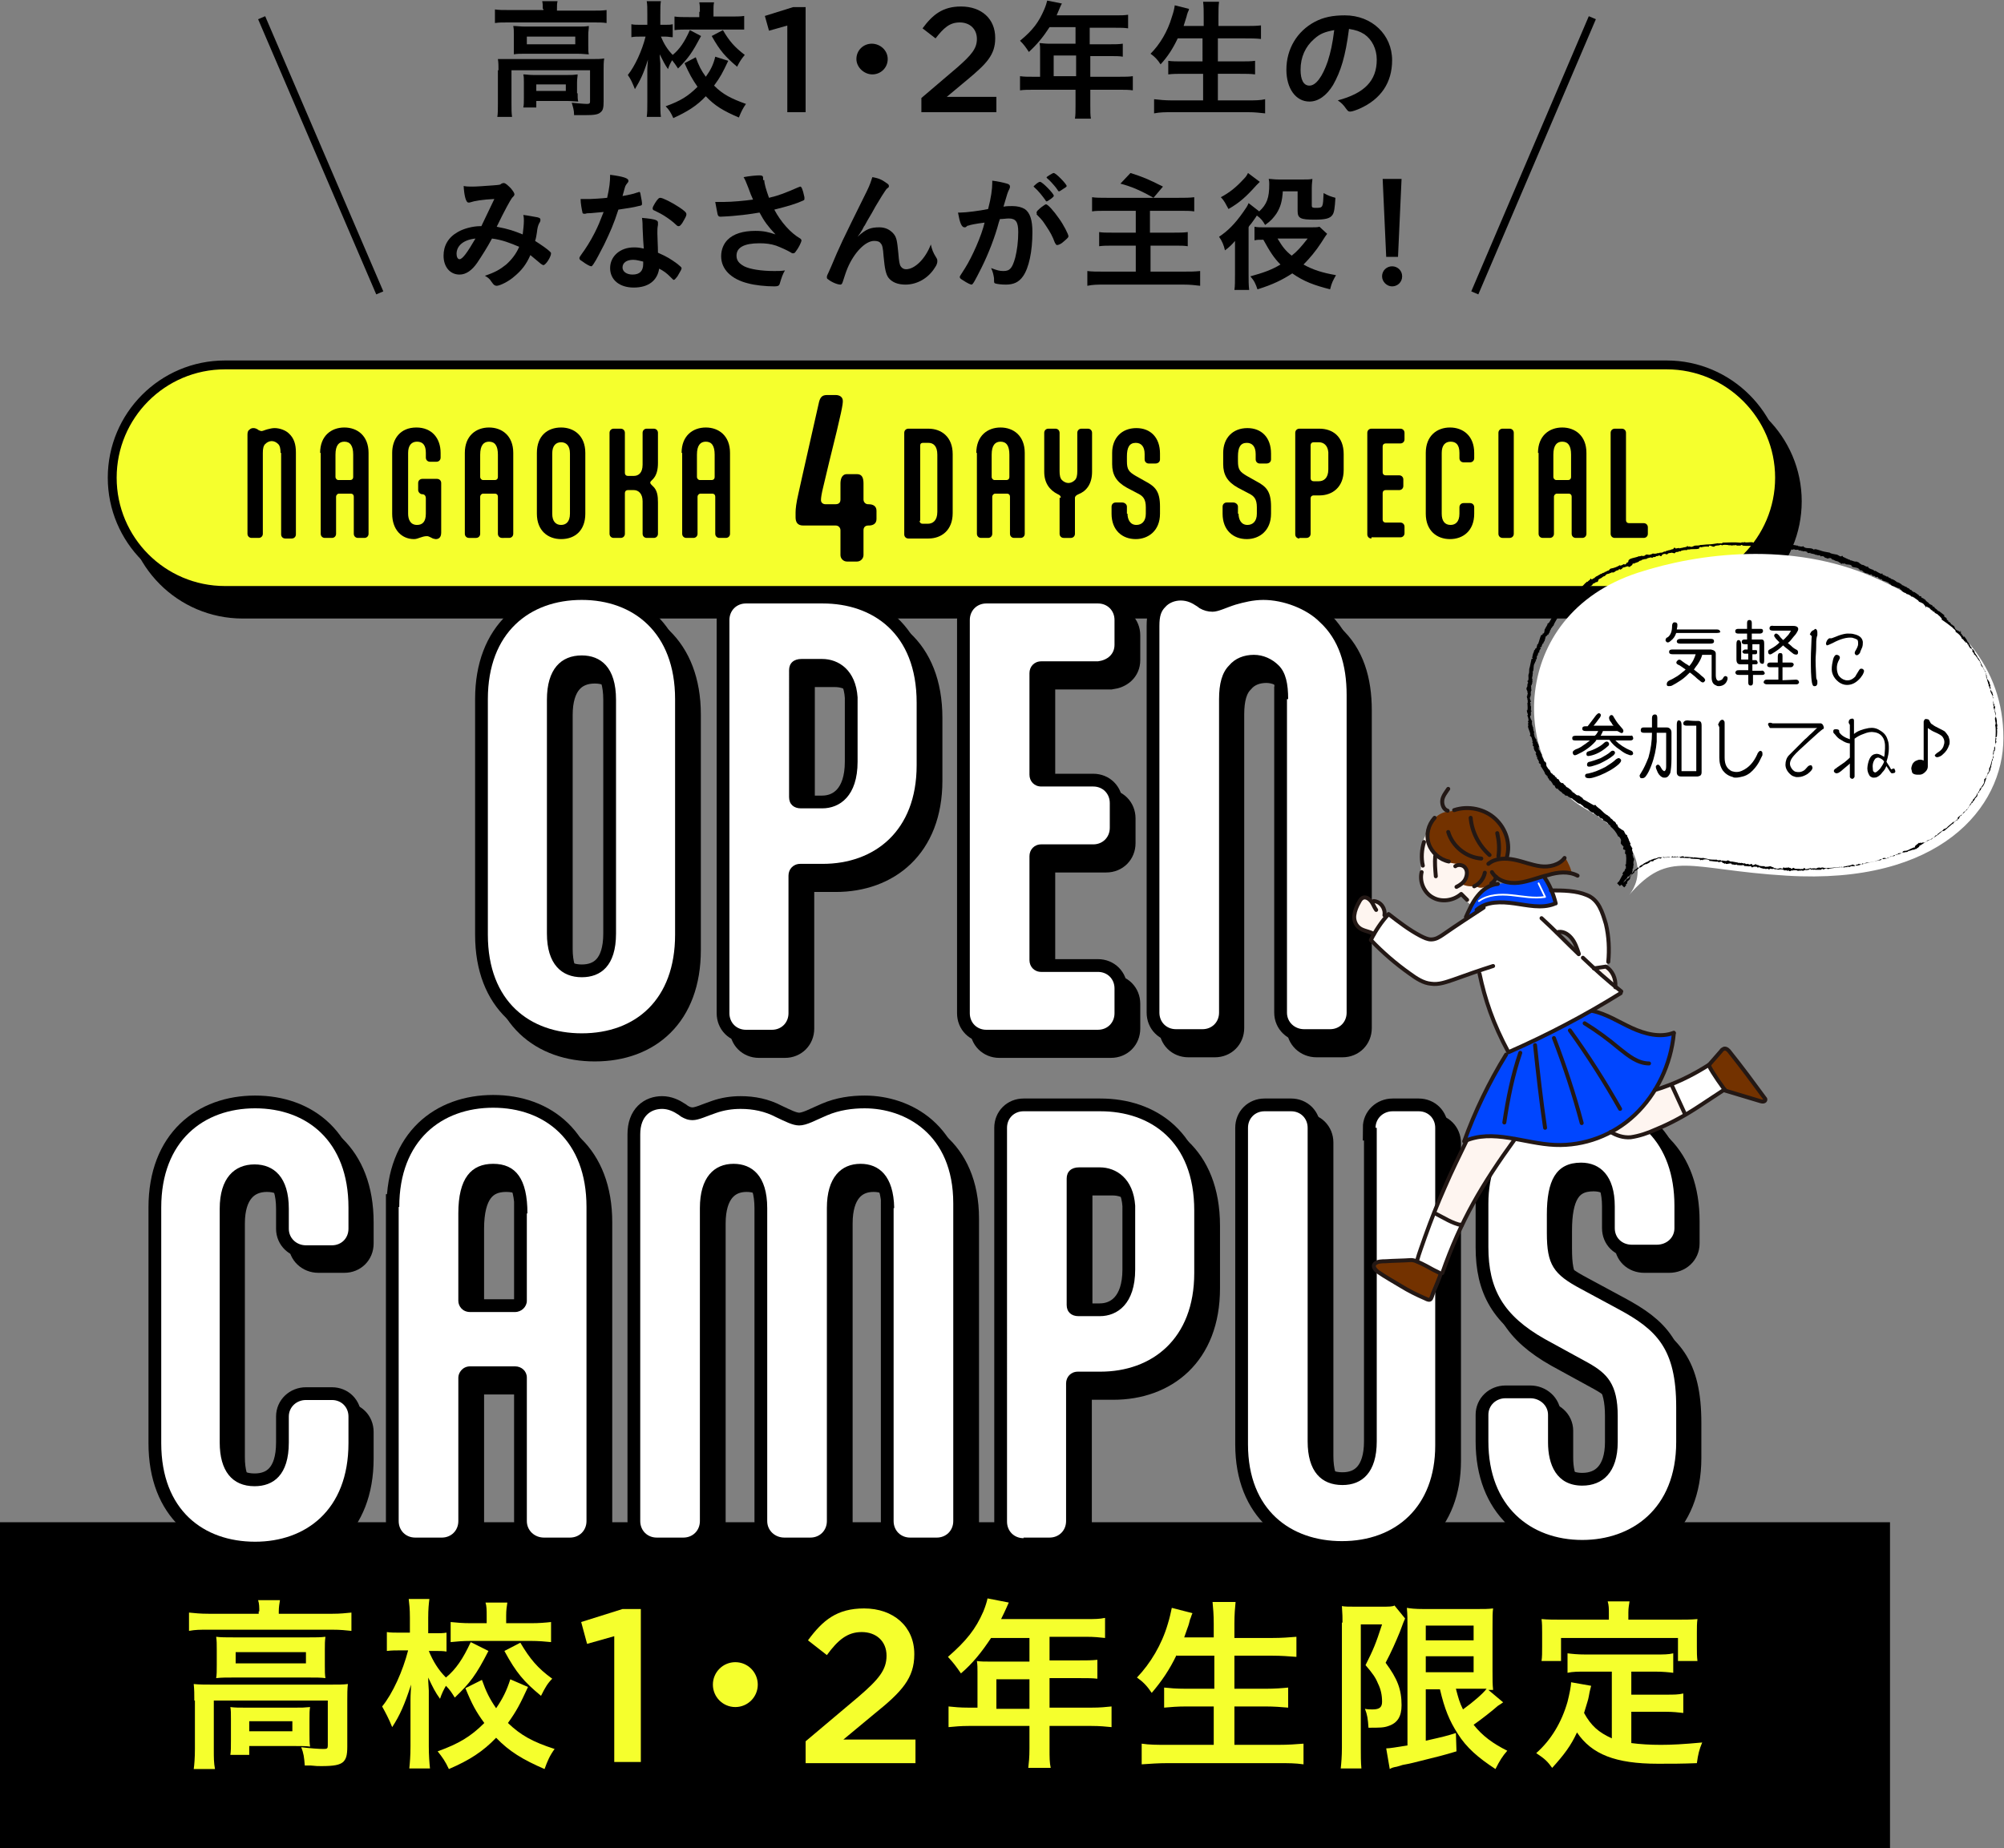 <?xml version="1.0" encoding="utf-8"?>
<!-- Generator: Adobe Illustrator 26.2.1, SVG Export Plug-In . SVG Version: 6.00 Build 0)  -->
<!DOCTYPE svg PUBLIC "-//W3C//DTD SVG 1.1//EN" "http://www.w3.org/Graphics/SVG/1.1/DTD/svg11.dtd">
<svg version="1.1" id="レイヤー_1" xmlns="http://www.w3.org/2000/svg" xmlns:xlink="http://www.w3.org/1999/xlink" x="0px"
	 y="0px" width="339.3px" height="313px" viewBox="0 0 339.3 313" style="enable-background:new 0 0 339.3 313;"
	 xml:space="preserve">
<rect x="0" y="0" width="339.3" height="313" fill="#808080" stroke="none"/>
<g>
	<g>
		<g>
			<path d="M91.9,1.5c0-0.5,0-0.9-0.1-1.3h2.6c-0.1,0.4-0.1,0.8-0.1,1.3v0.3h6.2c0.9,0,1.5,0,2.2-0.1v2.2c-0.7-0.1-1.2-0.1-2.2-0.1
				H86c-1,0-1.5,0-2.2,0.1V1.6c0.7,0.1,1.3,0.1,2.3,0.1h5.9V1.5z M84.4,11.9c0-0.7,0-1.3-0.1-1.9C85,10,85.6,10,86.5,10h13.7
				c1,0,1.5,0,2.1-0.1c-0.1,0.6-0.1,1.2-0.1,1.9v5.4c0,1-0.1,1.5-0.5,1.8c-0.4,0.4-1.1,0.5-2.6,0.5c-0.4,0-0.5,0-1.2,0
				c-0.3,0-0.3,0-0.7,0c0-0.9-0.2-1.4-0.4-2.1c1.1,0.1,2.1,0.2,2.6,0.2c0.4,0,0.5-0.1,0.5-0.4v-5.3H86.6v5.6c0,1.1,0,1.6,0.1,2.3
				h-2.5c0.1-0.5,0.1-1.3,0.1-2.3V11.9z M87,5.9c0-0.7,0-1-0.1-1.5c0.6,0,1.1,0.1,2.1,0.1h8.8c0.9,0,1.3,0,1.9-0.1
				c0,0.5-0.1,0.9-0.1,1.5v1.8c0,0.8,0,1.1,0.1,1.5c-0.5,0-1-0.1-2-0.1h-8.7c-0.9,0-1.4,0-2,0.1C87,8.9,87,8.4,87,7.8V5.9z
				 M97.8,15.8c0,0.6,0,1,0.1,1.4c-0.4,0-1.2-0.1-1.8-0.1h-5.3v1.1h-2.2c0.1-0.4,0.1-0.9,0.1-1.7V14c0-0.6,0-1-0.1-1.4
				c0.5,0,0.9,0.1,1.7,0.1h5.8c0.8,0,1,0,1.7-0.1c0,0.4-0.1,0.7-0.1,1.4V15.8z M89.2,7.5h8.2V6.2h-8.2V7.5z M90.8,15.4h5v-1.1h-5
				V15.4z"/>
			<path d="M118.7,6.1c-1.5,2.8-2.1,3.7-3.9,5.5c-0.4-0.6-0.6-0.9-1-1.4c-0.3,0.5-0.5,0.9-0.7,1.5c-0.5-0.7-0.8-1.3-1.4-2.5
				c0,0.4,0,0.4,0.1,1.5c0,0.1,0,1.2,0,1.4v5.1c0,1.1,0,1.9,0.1,2.6h-2.4c0.1-0.7,0.1-1.5,0.1-2.6v-4.3c0-0.6,0-0.9,0-1.1
				c0,0,0-0.6,0.1-1.7c-0.7,2.3-1.3,3.5-2.2,5c-0.4-1-0.7-1.7-1.2-2.4c1.2-1.5,2.4-4.1,3-6.5h-0.8c-0.6,0-1.1,0-1.6,0.1V4.1
				c0.4,0.1,0.9,0.1,1.6,0.1h1.1V2.4c0-1.1,0-1.6-0.1-2.2h2.4c-0.1,0.5-0.1,1.2-0.1,2.2v1.8h0.8c0.6,0,0.9,0,1.3-0.1v2.2
				c-0.4,0-0.8-0.1-1.2-0.1h-0.8c0.5,1.2,1.1,2.2,2,3.1c1.2-1,2-2.2,2.9-4.2L118.7,6.1z M123.3,10.3c-1,2.1-1.3,2.7-2.4,4.2
				c1.5,1.5,2.9,2.2,5.4,3.1c-0.5,0.7-0.8,1.3-1.2,2.3c-2.6-1.1-4.1-2-5.6-3.6c-1.5,1.6-3.1,2.6-5.5,3.7c-0.4-0.9-0.7-1.4-1.3-2
				c2.5-0.9,3.8-1.7,5.4-3.3c-0.9-1.3-1.4-2.2-2.2-4l1.9-1c0.5,1.4,0.9,2.2,1.7,3.3c0.8-1.1,1.3-2.1,1.6-3.4L123.3,10.3z M118.5,2
				c0-0.7,0-1.1-0.1-1.6h2.5c-0.1,0.4-0.1,0.9-0.1,1.5v0.9h2.9c0.9,0,1.7,0,2.3-0.1v2.3C125.3,5,124.5,5,123.6,5h-7
				c-0.9,0-1.7,0-2.4,0.1V2.8c0.7,0.1,1.3,0.1,2.4,0.1h1.8V2z M122.4,5.1c1.1,1.9,2,2.9,3.7,4.2c-0.5,0.6-0.8,1-1.3,2
				c-2-1.7-2.9-2.7-4.3-5.2L122.4,5.1z"/>
			<path d="M133.4,4.3l-3.2,0.9l-0.7-2.5l4.8-1.5h2.1V19h-3.1V4.3z"/>
			<path d="M150.3,10c0,1.5-1.2,2.6-2.6,2.6S145,11.4,145,10c0-1.5,1.2-2.6,2.6-2.6S150.3,8.5,150.3,10z"/>
			<path d="M156,16.6l6.1-5.2c2.4-2.1,3.3-3.2,3.3-4.8c0-1.7-1.2-2.8-2.9-2.8s-2.7,0.9-4.1,2.7l-2.2-1.7c1.7-2.3,3.4-3.7,6.5-3.7
				c3.5,0,5.8,2.1,5.8,5.3v0.1c0,2.8-1.5,4.3-4.6,6.9l-3.6,3h8.4V19H156V16.6z"/>
			<path d="M176.1,8.5c0-0.4,0-0.8-0.1-1.2c0.4,0,0.9,0.1,1.5,0.1h4.6V4.6h-4.4c-1.1,1.7-2.1,2.9-3.5,4.2c-0.6-0.9-0.8-1.2-1.5-1.9
				c2.2-1.8,3.2-3.2,4.1-5.3c0.3-0.7,0.4-1.1,0.5-1.5l2.5,0.5c-0.1,0.1-0.4,0.8-0.9,2h9.9c1,0,1.5,0,2.2-0.1v2.3
				c-0.7-0.1-1.2-0.1-2.2-0.1h-4.3v2.8h3.4c1,0,1.5,0,2.2-0.1v2.2c-0.6-0.1-1.2-0.1-2.1-0.1h-3.4v3.5h4.9c1,0,1.7,0,2.3-0.1v2.4
				c-0.7-0.1-1.4-0.1-2.3-0.1h-4.9v2.6c0,1.1,0,1.7,0.1,2.3H182c0.1-0.6,0.1-1.2,0.1-2.3v-2.6h-7.1c-0.9,0-1.6,0-2.3,0.1v-2.4
				c0.7,0.1,1.3,0.1,2.3,0.1h1.1V8.5z M182.2,12.8V9.4h-3.8v3.5H182.2z"/>
			<path d="M199.4,6.5c-0.8,1.7-1.7,3.1-2.9,4.4c-0.5-0.8-1-1.3-1.7-1.8c1.6-1.6,2.9-3.8,3.6-6.2c0.3-0.9,0.4-1.3,0.5-2l2.4,0.6
				c0,0.2,0,0.2-0.2,0.6c0,0.1-0.1,0.2-0.2,0.7c-0.1,0.3-0.2,0.6-0.5,1.6h3.4V2.9c0-1.1,0-1.8-0.1-2.6h2.7c-0.1,0.7-0.1,1.4-0.1,2.5
				v1.6h4.4c1.1,0,2,0,2.8-0.1v2.3c-0.9-0.1-1.8-0.1-2.8-0.1h-4.5v3.9h3.7c1.1,0,1.9,0,2.6-0.1v2.3c-0.7-0.1-1.6-0.1-2.6-0.1h-3.7
				V17h5.1c1.2,0,2.1,0,2.9-0.2v2.4c-1-0.1-1.7-0.2-2.9-0.2h-12.9c-1.1,0-2,0-3,0.2v-2.4c0.9,0.1,1.8,0.2,2.9,0.2h5.4v-4.5h-3.3
				c-1,0-1.8,0-2.6,0.1v-2.3c0.7,0.1,1.4,0.1,2.5,0.1h3.3V6.5H199.4z"/>
			<path d="M225.7,14.4c-1.1,1.8-2.5,2.8-4,2.8c-2.3,0-3.9-2.2-3.9-5.4c0-3.5,1.8-6.5,4.8-8.1c1.5-0.8,3.1-1.1,5.1-1.1
				c4.6,0,8,3.3,8,7.6c0,3.8-1.9,6.6-5.5,8.2c-0.7,0.3-1.3,0.5-1.6,0.5c-0.3,0-0.4-0.1-0.7-0.5c-0.4-0.6-0.8-1-1.4-1.4
				c4.5-1.2,6.6-3.3,6.6-6.9c0-1.8-0.8-3.4-2.1-4.3c-0.8-0.5-1.4-0.7-2.6-0.9C227.8,9.6,227,12.1,225.7,14.4z M222.5,6.6
				c-1.5,1.3-2.3,3.1-2.3,5.2c0,1.7,0.5,2.7,1.5,2.7c1.1,0,2.2-1.5,3.1-4.1c0.5-1.6,0.8-2.9,1.1-5.3C224.3,5.4,223.5,5.7,222.5,6.6z
				"/>
			<path d="M83.3,40.4c-0.8,1.5-1.7,2.9-2.5,4.1c-0.9,1.3-1.9,2-3,2c-1.6,0-2.7-1.3-2.7-3.2c0-1.7,0.8-3.1,2.4-4c1-0.6,2.6-1,3.8-1
				c0,0,0.1,0,0.2,0c1.1-2.3,1.4-2.9,2.2-4.6c-2,0.1-3.3,0.3-4.2,0.6c0,0-0.1,0-0.2,0c-0.4,0-0.7-1.1-0.8-2.8
				c0.5,0.1,0.9,0.1,1.5,0.1c0.7,0,2-0.1,3.4-0.2c1.3-0.1,1.3-0.1,1.5-0.3c0.2-0.1,0.3-0.1,0.4-0.1c0.3,0,0.7,0.4,1.2,0.9
				c0.4,0.5,0.6,0.8,0.6,1c0,0.2-0.1,0.3-0.4,0.6c-0.3,0.4-1.3,2.2-2.6,4.9c2.1,0.4,2.9,0.7,4.4,1.3c0.1-0.8,0.2-1.7,0.2-2.3
				c0-0.3,0-0.6-0.1-1c0.9,0.1,1.7,0.3,2.4,0.4c0.4,0.1,0.5,0.2,0.5,0.4c0,0.2,0,0.3-0.2,0.6c-0.2,0.4-0.3,0.7-0.4,1.6
				c-0.1,0.5-0.1,0.8-0.3,1.4c1.1,0.7,2.1,1.4,2.5,1.8c0.1,0.1,0.2,0.2,0.2,0.3c0,0.6-0.9,2-1.3,2c-0.1,0-0.2-0.1-0.4-0.2
				c-0.6-0.5-1.3-1.1-1.8-1.5c-0.7,1.6-1.5,2.6-2.7,3.6c-1,0.9-2.5,1.6-3,1.6c-0.2,0-0.4-0.1-0.5-0.2c-0.1-0.1-0.1-0.1-0.4-0.5
				c-0.3-0.5-0.6-0.7-1.1-1c1.8-0.6,2.6-1.1,3.6-1.9c0.9-0.8,1.7-1.8,2.2-3C86.5,41.2,85,40.6,83.3,40.4z M77.3,43
				c0,0.5,0.2,0.9,0.5,0.9c0.5,0,1.3-1.1,2.7-3.5C78.5,40.6,77.3,41.6,77.3,43z"/>
			<path d="M100,36.1c-0.4,0-0.6,0-0.9,0.1c-0.2,0-0.2,0-0.2,0c-0.2,0-0.3-0.1-0.3-0.3c-0.1-0.4-0.3-1.5-0.3-2.2c0.2,0,0.9,0,1.7,0
				c0.2,0,2-0.1,2.8-0.2c0.4-1.8,0.5-2.7,0.5-3.9c2.3,0.3,3.1,0.6,3.1,1c0,0.2,0,0.2-0.4,0.7c-0.2,0.3-0.2,0.5-0.6,1.9
				c1-0.2,1.7-0.3,2.5-0.6c0.2,0,0.2-0.1,0.3-0.1c0.2,0,0.2,0.1,0.3,0.7c0.1,0.5,0.2,1,0.2,1.3c0,0.3-0.1,0.3-0.6,0.4
				c-0.7,0.2-2,0.4-3.4,0.6c-0.8,2.5-1.4,3.8-2.4,5.9c-0.8,1.5-1.2,2.4-1.8,3.3c-0.2,0.3-0.3,0.4-0.4,0.4c-0.2,0-0.8-0.3-1.6-0.9
				c-0.4-0.2-0.4-0.4-0.4-0.5s0.1-0.3,0.4-0.7c0.6-0.8,1.5-2.2,2.2-3.6c0.6-1.2,0.8-1.7,1.5-3.5C101.1,36,101.1,36,100,36.1z
				 M107.3,48.7c-2.4,0-4-1.3-4-3.3c0-2,1.7-3.5,4-3.5c0.5,0,0.8,0,1.7,0.2c-0.1-1.1-0.1-1.5-0.2-3.5c0-0.4,0-1-0.1-1.7
				c1.1,0.1,2,0.2,2.4,0.4c0.2,0.1,0.3,0.2,0.3,0.4c0,0.1,0,0.2,0,0.4c-0.1,0.5-0.1,0.8-0.1,1.4c0,0.8,0.1,2.2,0.1,3.3
				c1.6,0.7,2.2,1.1,3.3,1.9c0.5,0.4,0.7,0.6,0.7,0.7c0,0.2-0.1,0.4-0.7,1.4c-0.3,0.4-0.5,0.6-0.6,0.6c-0.1,0-0.1,0-0.7-0.6
				c-0.5-0.5-1-0.9-1.8-1.3C111.3,47.5,109.8,48.7,107.3,48.7z M107.2,44c-1.1,0-1.8,0.5-1.8,1.3c0,0.7,0.7,1.2,1.7,1.2
				c1.2,0,1.8-0.6,1.8-1.8c0-0.2,0-0.4,0-0.4C108.4,44.2,107.8,44,107.2,44z M115.5,37.8c-0.3,0.4-0.4,0.5-0.6,0.5
				c-0.1,0-0.2,0-0.4-0.2c-0.5-0.5-1.3-1.1-2.1-1.6c-0.5-0.3-0.5-0.3-1.5-0.8c-0.3-0.1-0.4-0.2-0.4-0.4c0-0.2,0.1-0.4,0.4-0.9
				c0.5-0.8,0.7-0.9,0.9-0.9c0.4,0,2,0.8,3.2,1.6c0.9,0.6,1.2,0.9,1.2,1.1C116.3,36.5,115.9,37.1,115.5,37.8z"/>
			<path d="M129.4,30.5c0,0.6,0.3,1.6,0.8,3c1.7-0.4,2.7-0.8,5-1.8c0.1,0,0.2-0.1,0.3-0.1c0.2,0,0.4,0.4,0.7,1.8c0,0.1,0,0.1,0,0.2
				c0,0,0,0.1,0,0.1c0,0.2-0.1,0.2-0.3,0.3c-1.1,0.5-2.4,0.9-4.8,1.5c1.1,2.1,2.8,4,4.4,4.9c0.1,0.1,0.2,0.2,0.2,0.3
				c0,0.3-0.5,1.3-0.9,1.8c-0.2,0.3-0.3,0.4-0.5,0.4c-0.2,0-0.2,0-0.5-0.2c-0.5-0.3-1.6-0.8-2.4-1.1c-0.9-0.3-1.8-0.4-2.8-0.4
				c-2.6,0-3.9,0.7-3.9,2.1c0,0.8,0.4,1.3,1.3,1.8c1,0.5,2.9,0.8,5.1,0.8c0.7,0,1.1,0,1.8-0.1c-0.4,0.7-0.5,1-0.9,2.3
				c-0.1,0.3-0.3,0.4-0.9,0.4c-1.5,0-3.3-0.2-4.4-0.5c-2.9-0.7-4.6-2.4-4.6-4.6c0-1.1,0.4-2.1,1.1-2.8c1-1,2.6-1.5,4.7-1.5
				c1.4,0,2.2,0.2,3.4,0.6c-1.3-1.4-1.9-2.2-2.7-3.7c-1.3,0.2-2.5,0.4-3.8,0.5c-0.8,0.1-2.5,0.2-2.8,0.2c-0.3,0-0.4-0.1-0.5-0.4
				c-0.1-0.4-0.2-1.1-0.4-2.1c0.7,0,1.1,0,1.5,0c1.3,0,3.5-0.2,4.9-0.4c-0.2-0.4-0.6-1.4-0.8-2c-0.4-1-0.5-1.3-0.8-1.8
				c1-0.2,2.2-0.3,2.7-0.3c0.4,0,0.6,0.1,0.6,0.4V30.5z"/>
			<path d="M150.1,31c0.3,0.2,0.4,0.3,0.4,0.5s0,0.2-0.4,0.5c-0.1,0.1-0.4,0.6-0.8,1.2c-1.1,1.8-1.1,1.8-1.7,2.9
				c-0.6,1-1,1.7-1.2,2.1c-0.1,0.1-0.1,0.1-0.4,0.7c-0.3,0.5-0.5,0.8-0.8,1.2c1.4-1.3,2.2-1.6,3.7-1.6c1,0,1.8,0.4,2.4,1.1
				c0.5,0.6,0.6,1.2,0.8,3.3c0.1,1.3,0.2,1.9,0.4,2.2c0.2,0.3,0.5,0.5,0.9,0.5c1.5,0,3.3-1.8,4.2-4.2c0.2,0.9,0.4,1.4,0.9,2.2
				c0.2,0.3,0.2,0.4,0.2,0.7c0,0.2-0.1,0.6-0.4,1c-1.1,1.8-3,2.9-5,2.9c-1.3,0-2.3-0.4-2.9-1.2c-0.4-0.6-0.6-1.4-0.8-3.6
				c-0.1-1.4-0.2-1.9-0.5-2.2c-0.2-0.3-0.6-0.4-1.1-0.4c-1.5,0-3.4,2-4.5,4.6c-0.3,0.7-0.5,1.4-0.8,2.3c-0.1,0.3-0.2,0.5-0.4,0.5
				c-0.5,0-1.5-0.4-2.1-0.9c-0.2-0.1-0.2-0.2-0.2-0.4c0-0.1,0-0.2,0.3-0.8c0.2-0.4,0.2-0.5,0.4-0.9c1.6-3.8,1.6-3.8,6.1-12.9
				c0.5-1,0.7-1.7,0.9-2.3C148.9,30.2,149.4,30.5,150.1,31z"/>
			<path d="M164,38.2c-0.2,0-0.3,0.1-0.4,0.2c-0.1,0.1-0.2,0.1-0.3,0.1c-0.5,0-0.8-0.8-1.1-2.5c0.2,0,0.3,0,0.4,0
				c0.9,0,3.3-0.3,4.7-0.6c0.5-1.9,0.7-3.4,0.7-4.4c0-0.1,0-0.2,0-0.4c0.9,0.1,1.8,0.3,2.5,0.5c0.4,0.1,0.5,0.3,0.5,0.5
				c0,0.1,0,0.2-0.1,0.4c-0.3,0.6-0.3,0.6-1,3c0.5-0.1,1.1-0.1,1.5-0.1c0.9,0,1.6,0.2,2.1,0.5c0.9,0.6,1.3,1.9,1.3,3.9
				c0,3.3-0.6,6.1-1.6,7.5c-0.7,1-1.6,1.4-2.9,1.4c-0.8,0-1.5-0.1-1.8-0.2c-0.2-0.1-0.2-0.1-0.2-0.9c-0.1-0.6-0.2-1.1-0.5-1.7
				c1.1,0.4,1.4,0.5,2.1,0.5c1.1,0,1.5-0.5,2-2.3c0.3-1.2,0.5-2.7,0.5-4.3c0-1.7-0.4-2.3-1.6-2.3c-0.4,0-1,0.1-1.5,0.1
				c-0.1,0.3-0.1,0.3-0.2,0.6c-0.6,2.3-1.7,5.2-2.9,7.6c-1.2,2.4-1.5,2.9-1.7,2.9c-0.2,0-0.8-0.3-1.4-0.7c-0.5-0.3-0.6-0.4-0.6-0.6
				c0-0.1,0-0.1,0.9-1.5c1.2-1.9,2.8-5.5,3.3-7.7C165.1,37.9,164.2,38.1,164,38.2z M177.9,33.7c-0.4,0.3-0.6,0.4-0.7,0.4
				c-0.1,0-0.1,0-0.2-0.2c-0.5-0.7-1.2-1.6-1.9-2.2c0,0-0.1-0.1-0.1-0.1c0-0.1,0.2-0.2,0.5-0.5c0.4-0.3,0.5-0.3,0.6-0.3
				c0.4,0,2.3,2,2.3,2.3C178.5,33.2,178.3,33.4,177.9,33.7z M175.5,36c0-0.2,0.2-0.4,0.8-0.9c0.4-0.3,0.7-0.5,0.8-0.5
				c0.3,0,1.3,1.1,2.2,2.4c0.8,1.1,1.6,2.7,1.6,3c0,0.2-0.1,0.3-0.8,0.9c-0.4,0.4-0.9,0.6-1.1,0.6c-0.2,0-0.2-0.1-0.4-0.4
				c-0.4-1.1-0.8-1.8-1.4-2.7c-0.6-0.9-0.6-1-1.7-2.1C175.6,36.2,175.5,36.1,175.5,36z M178.4,29.3c0.4,0,2.2,1.9,2.2,2.2
				c0,0.1-0.1,0.2-0.6,0.5c-0.4,0.3-0.6,0.4-0.7,0.4c-0.1,0-0.1,0-0.5-0.6c-0.4-0.5-1.1-1.3-1.5-1.6c-0.1-0.1-0.1-0.1-0.1-0.2
				C177.3,29.9,178.2,29.3,178.4,29.3z"/>
			<path d="M187.5,35.7c-1.4,0-2,0-2.6,0.1v-2.4c0.7,0.1,1.4,0.1,2.5,0.1h12.2c1.1,0,1.8,0,2.6-0.1v2.4c-0.7-0.1-1.3-0.1-2.6-0.1
				h-4.9v3.7h4.1c0.9,0,1.6,0,2.3-0.1v2.4c-0.7-0.1-1.1-0.1-2.2-0.1h-4.1v4.4h5.6c1.1,0,1.9,0,2.8-0.1v2.5c-0.9-0.1-1.6-0.2-2.8-0.2
				H187c-1.3,0-1.9,0-2.9,0.2v-2.5c0.7,0.1,1.6,0.1,2.8,0.1h5.4v-4.4h-3.8c-1.1,0-1.7,0-2.4,0.1v-2.4c0.6,0.1,1.1,0.1,2.2,0.1h4
				v-3.7H187.5z M191.4,29.3c2.2,0.7,2.9,1,5.5,2.3l-1.6,1.9c-2.1-1.2-3.7-1.9-5.6-2.4L191.4,29.3z"/>
			<path d="M217.2,32.3c-0.1,1.8-0.4,2.8-1.1,3.9c-0.5,0.7-0.9,1.2-1.9,1.9c-0.4-0.7-0.7-1.1-1.4-1.6c-0.3,0.5-0.7,1-0.9,1.3
				c-0.3,0.4-0.4,0.4-0.5,0.7v7.9c0,1,0,1.9,0.1,2.7h-2.5c0.1-0.6,0.1-1.5,0.1-2.7v-4.5c0-0.1,0-0.3,0-0.6v-0.5
				c-0.4,0.5-1,1.1-1.7,1.6c-0.2-0.9-0.5-1.6-1-2.3c1.5-1,2.7-2.2,4.1-4.2c0.5-0.7,0.7-1,0.9-1.5l1.8,1.4c1.3-1.2,1.7-2.3,1.7-4.6
				c0-0.3,0-0.5-0.1-0.9c0.5,0,0.9,0.1,1.7,0.1h4.1c0.8,0,1.1,0,1.6-0.1c0,0.4-0.1,0.7-0.1,1.5v3c0,0.4,0.2,0.4,0.8,0.4
				c1.1,0,1.1-0.1,1.2-2.5c0.9,0.5,1.3,0.6,2,0.8c-0.1,1.7-0.2,2.5-0.5,2.9c-0.4,0.6-1.2,0.8-3,0.8c-2.4,0-2.9-0.2-2.9-1.5v-3.3
				H217.2z M213.3,30.8c-0.2,0.2-0.2,0.2-0.6,0.6c-1.7,1.9-2.8,2.9-4.7,4c-0.5-0.9-0.7-1.4-1.3-2c1.5-0.8,2.6-1.7,3.8-3
				c0.5-0.5,0.6-0.7,0.8-1.1L213.3,30.8z M224.7,39.6c-0.3,0.4-0.3,0.4-1,1.5c-0.9,1.4-2,2.7-3,3.7c1.6,0.9,3.2,1.4,5.5,1.8
				c-0.5,0.9-0.7,1.2-1,2.4c-2.7-0.7-4.4-1.3-6.4-2.7c-1.7,1.1-3.3,1.9-5.9,2.7c-0.3-0.9-0.5-1.4-1.2-2.2c2.2-0.6,3.6-1.1,5.1-2
				c-1.1-1.1-1.8-2.2-2.9-4.2c-0.9,0-1,0-1.5,0.1v-2.3c0.5,0.1,1,0.1,1.7,0.1h7.8c0.7,0,1.2,0,1.5-0.1L224.7,39.6z M216.3,40.4
				c0.9,1.5,1.4,2.1,2.4,2.9c1-0.8,1.6-1.5,2.7-2.9H216.3z"/>
			<path d="M237.4,46.8c0,1-0.8,1.7-1.7,1.7s-1.7-0.8-1.7-1.7c0-1,0.8-1.7,1.7-1.7S237.4,45.8,237.4,46.8z M236.7,43.5h-2l-0.6-13.2
				h3.2L236.7,43.5z"/>
		</g>
	</g>
	<line style="fill:none;stroke:#000000;stroke-width:1.301;stroke-miterlimit:10;" x1="44.3" y1="3" x2="64.3" y2="49.6"/>
	<line style="fill:none;stroke:#000000;stroke-width:1.301;stroke-miterlimit:10;" x1="269.6" y1="3" x2="249.7" y2="49.6"/>
</g>
<g>
	<g>
		<g>
			<path d="M285.2,65.8H41.1C30.5,65.8,22,74.4,22,84.9S30.5,104,41.1,104h244.1c10.6,0,19.1-8.6,19.1-19.1S295.7,65.8,285.2,65.8z"
				/>
			<path style="fill:none;stroke:#000000;stroke-width:1.503;stroke-miterlimit:10;" d="M285.2,65.8H41.1C30.5,65.8,22,74.4,22,84.9S30.5,104,41.1,104h244.1c10.6,0,19.1-8.6,19.1-19.1
				S295.7,65.8,285.2,65.8z"/>
		</g>
		<g>
			<path style="fill:#F5FF2D;" d="M282.2,61.8H38.1c-10.6,0-19.1,8.6-19.1,19.1S27.5,100,38.1,100h244.1c10.6,0,19.1-8.6,19.1-19.1
				S292.7,61.8,282.2,61.8z"/>
			<path style="fill:none;stroke:#000000;stroke-width:1.503;stroke-miterlimit:10;" d="M282.2,61.8H38.1c-10.6,0-19.1,8.6-19.1,19.1S27.5,100,38.1,100h244.1c10.6,0,19.1-8.6,19.1-19.1
				S292.7,61.8,282.2,61.8z"/>
		</g>
	</g>
	<g>
		<g>
			<path d="M47.5,76.7c0-0.7-0.1-1.2-0.4-1.5c-0.3-0.3-0.7-0.5-1.1-0.5c-0.4,0-0.8,0.2-1.1,0.5c-0.3,0.3-0.4,0.8-0.4,1.5v13.7
				c0,0.4-0.3,0.7-0.7,0.7h-1.2c-0.4,0-0.7-0.3-0.7-0.7V73.6c0-0.4,0.1-0.7,0.3-0.8c0.2-0.2,0.4-0.3,0.7-0.3c0.3,0,0.5,0.1,0.7,0.2
				l0.1,0.1c0.2,0.1,0.4,0.2,0.6,0.2c0.2,0,0.6-0.2,1-0.3c0.4-0.1,0.8-0.2,1.2-0.2c0.9,0,1.9,0.4,2.4,0.9c0.9,0.8,1.2,1.9,1.2,3.2
				v13.9c0,0.4-0.3,0.7-0.7,0.7h-1.1c-0.4,0-0.7-0.3-0.7-0.7V76.7z"/>
			<path d="M54.2,76.7c0-2.9,1.9-4.3,4.1-4.3c2.2,0,4.1,1.4,4.1,4.3v13.7c0,0.4-0.3,0.7-0.7,0.7h-1.1c-0.4,0-0.7-0.3-0.7-0.7v-6.3
				c0-0.3-0.2-0.5-0.5-0.5h-2c-0.3,0-0.5,0.3-0.5,0.5v6.3c0,0.4-0.3,0.7-0.7,0.7h-1.2c-0.4,0-0.7-0.3-0.7-0.7V76.7z M59.8,77
				c0-1.5-0.5-2.2-1.5-2.2c-0.9,0-1.5,0.6-1.5,2.2v3.8c0,0.2,0.2,0.5,0.5,0.5h2c0.3,0,0.5-0.2,0.5-0.5V77z"/>
			<path d="M66.4,87V76.7c0-2.3,1.3-4.3,4.1-4.3c2.6,0,4.1,1.8,4.1,4.3v0.8c0,0.4-0.3,0.7-0.7,0.7h-1.1c-0.4,0-0.7-0.3-0.7-0.7v-0.8
				c0-1.3-0.5-1.9-1.5-1.9c-0.9,0-1.5,0.6-1.5,1.9V87c0,1,0.4,1.9,1.5,1.9c0.9,0,1.5-0.5,1.5-1.9v-2.6c0-0.4-0.2-0.7-0.6-0.7
				c-0.4,0-0.7-0.4-0.7-0.7v-1.2c0-0.4,0.3-0.7,0.7-0.7h2.5c0.4,0,0.7,0.3,0.7,0.7v8.4c0,0.9-0.5,1.1-0.9,1.1
				c-0.2,0-0.4-0.1-0.5-0.1L72.9,91c-0.2-0.1-0.4-0.2-0.6-0.2c-0.9,0-1.5,0.5-2.2,0.5C68,91.3,66.4,89.7,66.4,87z"/>
			<path d="M78.7,76.7c0-2.9,1.9-4.3,4.1-4.3c2.2,0,4.1,1.4,4.1,4.3v13.7c0,0.4-0.3,0.7-0.7,0.7H85c-0.4,0-0.7-0.3-0.7-0.7v-6.3
				c0-0.3-0.2-0.5-0.5-0.5h-2c-0.3,0-0.5,0.3-0.5,0.5v6.3c0,0.4-0.3,0.7-0.7,0.7h-1.2c-0.4,0-0.7-0.3-0.7-0.7V76.7z M84.3,77
				c0-1.5-0.5-2.2-1.5-2.2c-0.9,0-1.5,0.6-1.5,2.2v3.8c0,0.2,0.2,0.5,0.5,0.5h2c0.3,0,0.5-0.2,0.5-0.5V77z"/>
			<path d="M99.1,87c0,2.8-1.7,4.3-4.1,4.3c-2.2,0-4.1-1.4-4.1-4.3V76.7c0-2.9,1.8-4.3,4.1-4.3c2.2,0,4.1,1.4,4.1,4.3V87z M93.5,87
				c0,1.3,0.6,1.9,1.5,1.9c0.8,0,1.5-0.5,1.5-1.9V76.8c0-1.4-0.7-1.9-1.5-1.9c-0.9,0-1.5,0.6-1.5,1.9V87z"/>
			<path d="M111.4,78.4c0,1.1-0.2,2.1-0.9,2.8l-0.2,0.2c-0.1,0.1-0.2,0.2-0.2,0.3s0,0.2,0.2,0.4l0.2,0.2c0.8,0.7,0.9,1.7,0.9,2.8
				v5.3c0,0.4-0.3,0.7-0.7,0.7h-1.2c-0.4,0-0.7-0.3-0.7-0.7v-5.5c0-1.3-0.7-1.9-1.5-1.9h-1c-0.3,0-0.5,0.2-0.5,0.5v6.9
				c0,0.4-0.3,0.7-0.7,0.7h-1.2c-0.4,0-0.7-0.3-0.7-0.7V73.3c0-0.4,0.3-0.7,0.7-0.7h1.2c0.4,0,0.7,0.3,0.7,0.7v6.8
				c0,0.3,0.2,0.5,0.5,0.5h1c0.8,0,1.5-0.5,1.5-1.9v-5.4c0-0.4,0.3-0.7,0.7-0.7h1.2c0.4,0,0.7,0.3,0.7,0.7V78.4z"/>
			<path d="M115.4,76.7c0-2.9,1.9-4.3,4.1-4.3c2.2,0,4.1,1.4,4.1,4.3v13.7c0,0.4-0.3,0.7-0.7,0.7h-1.1c-0.4,0-0.7-0.3-0.7-0.7v-6.3
				c0-0.3-0.2-0.5-0.5-0.5h-2c-0.3,0-0.5,0.3-0.5,0.5v6.3c0,0.4-0.3,0.7-0.7,0.7h-1.2c-0.4,0-0.7-0.3-0.7-0.7V76.7z M121,77
				c0-1.5-0.5-2.2-1.5-2.2c-0.9,0-1.5,0.6-1.5,2.2v3.8c0,0.2,0.2,0.5,0.5,0.5h2c0.3,0,0.5-0.2,0.5-0.5V77z"/>
			<path d="M146.2,94c0,0.6-0.5,1.1-1.1,1.1h-1.7c-0.6,0-1.1-0.5-1.1-1.1v-4.2c0-0.4-0.3-0.8-0.8-0.8H136c-1,0-1.3-0.6-1.3-1.4v-0.8
				c0-0.6,0.1-1.6,0.5-3.3l0.6-2.7c0.9-4.1,1.9-8.3,2.8-12.4c0.2-1,0.5-1.5,1.4-1.5h1.5c0.6,0,1.2,0.3,1.2,1c0,0.6-0.1,1.5-2.3,10.3
				l-1,4.2c-0.3,1.2-0.4,1.9-0.4,2.3c0,0.4,0.3,0.7,0.8,0.7h1.6c0.4,0,0.9-0.1,0.9-0.8v-2.7c0-0.7,0.2-1.6,1.1-1.6h1.7
				c0.9,0,1.1,0.7,1.1,1.6v2.7c0,0.4,0.3,0.8,0.8,0.8h0.1c0.7,0,1.3,0.3,1.3,1.1v1.4c0,0.8-0.6,1.1-1.3,1.1H147
				c-0.5,0-0.8,0.3-0.8,0.8V94z"/>
			<path d="M153.8,91.2c-0.4,0-0.7-0.3-0.7-0.7V73.3c0-0.4,0.3-0.7,0.7-0.7h3.4c2.2,0,4.1,1.4,4.1,4.3v10c0,2.9-1.9,4.3-4.1,4.3
				H153.8z M155.7,88.2c0,0.3,0.2,0.5,0.5,0.5h0.9c0.8,0,1.6-0.5,1.6-2V77c0-1.5-0.7-2-1.5-2h-0.9c-0.4,0-0.5,0.2-0.5,0.5V88.2z"/>
			<path d="M165.3,76.7c0-2.9,1.9-4.3,4.1-4.3c2.2,0,4.1,1.4,4.1,4.3v13.7c0,0.4-0.3,0.7-0.7,0.7h-1.1c-0.4,0-0.7-0.3-0.7-0.7v-6.3
				c0-0.3-0.2-0.5-0.5-0.5h-2c-0.3,0-0.5,0.3-0.5,0.5v6.3c0,0.4-0.3,0.7-0.7,0.7h-1.2c-0.4,0-0.7-0.3-0.7-0.7V76.7z M170.9,77
				c0-1.5-0.5-2.2-1.5-2.2c-0.9,0-1.5,0.6-1.5,2.2v3.8c0,0.2,0.2,0.5,0.5,0.5h2c0.3,0,0.5-0.2,0.5-0.5V77z"/>
			<path d="M179.6,84.3c0-0.2-0.1-0.4-0.3-0.5l-0.2-0.1c-1.4-0.7-2.3-1.9-2.3-3.8v-6.6c0-0.4,0.3-0.7,0.7-0.7h1.2
				c0.4,0,0.7,0.3,0.7,0.7v6.5c0,0.7,0.1,1.2,0.4,1.5c0.3,0.3,0.7,0.5,1.1,0.5c0.4,0,0.8-0.2,1.1-0.5c0.3-0.3,0.4-0.8,0.4-1.5v-6.5
				c0-0.4,0.3-0.7,0.7-0.7h1.1c0.4,0,0.7,0.3,0.7,0.7v6.6c0,2.1-1,3.3-2.3,3.8l-0.2,0.1c-0.2,0.1-0.4,0.3-0.4,0.5v6.1
				c0,0.4-0.3,0.7-0.7,0.7h-1.2c-0.4,0-0.7-0.3-0.7-0.7V84.3z"/>
			<path d="M190.9,87c0,0.9,0.4,1.9,1.5,1.9c0.9,0,1.6-0.6,1.6-1.9v-1.1c0-1.4-0.5-1.9-1.3-2.3l-1.9-1c-1.8-1-2.5-2.2-2.5-4v-1.9
				c0-2.5,1.6-4.2,4.1-4.2c2.4,0,4,1.6,4,4.3v1c0,0.4-0.3,0.7-0.8,0.7h-1.1c-0.4,0-0.7-0.3-0.7-0.7v-0.9c0-1.3-0.6-1.9-1.5-1.9
				c-1.1,0-1.5,0.8-1.5,2.3v0.8c0,1.4,0.3,1.8,1.5,2.5l1.6,0.9c1.7,0.9,2.5,1.7,2.5,4.3V87c0,2.9-2,4.3-4.1,4.3
				c-2.3,0-4.1-1.5-4.1-4.3v-1.2c0-0.4,0.3-0.7,0.7-0.7h1.1c0.4,0,0.8,0.3,0.8,0.7V87z"/>
			<path d="M209.7,87c0,0.9,0.4,1.9,1.5,1.9c0.9,0,1.6-0.6,1.6-1.9v-1.1c0-1.4-0.5-1.9-1.3-2.3l-1.9-1c-1.8-1-2.5-2.2-2.5-4v-1.9
				c0-2.5,1.6-4.2,4.1-4.2c2.4,0,4,1.6,4,4.3v1c0,0.4-0.3,0.7-0.8,0.7h-1.1c-0.4,0-0.7-0.3-0.7-0.7v-0.9c0-1.3-0.6-1.9-1.5-1.9
				c-1.1,0-1.5,0.8-1.5,2.3v0.8c0,1.4,0.3,1.8,1.5,2.5l1.6,0.9c1.7,0.9,2.5,1.7,2.5,4.3V87c0,2.9-2,4.3-4.1,4.3
				c-2.3,0-4.1-1.5-4.1-4.3v-1.2c0-0.4,0.3-0.7,0.7-0.7h1.1c0.4,0,0.8,0.3,0.8,0.7V87z"/>
			<path d="M220,91.2c-0.4,0-0.7-0.3-0.7-0.7V73.3c0-0.4,0.3-0.7,0.7-0.7h3.4c2.2,0,4.1,1.3,4.1,4.3v2.7c0,2.9-1.9,4.3-4.1,4.3h-1
				c-0.3,0-0.5,0.2-0.5,0.5v6c0,0.4-0.3,0.7-0.7,0.7H220z M224.9,76.6c-0.1-1.2-0.8-1.7-1.6-1.7h-0.9c-0.3,0-0.5,0.2-0.5,0.5V81
				c0,0.3,0.2,0.5,0.5,0.5h0.9c0.8,0,1.6-0.5,1.6-2V76.6z"/>
			<path d="M232.2,91.2c-0.4,0-0.7-0.3-0.7-0.7V73.3c0-0.4,0.3-0.7,0.7-0.7h4.9c0.4,0,0.7,0.3,0.7,0.7v1.1c0,0.4-0.3,0.7-0.7,0.7
				h-2.5c-0.3,0-0.5,0.2-0.5,0.5V80c0,0.3,0.2,0.5,0.5,0.5h2.3c0.4,0,0.7,0.3,0.7,0.7v1.1c0,0.4-0.3,0.7-0.7,0.7h-2.3
				c-0.3,0-0.5,0.2-0.5,0.5v4.5c0,0.3,0.2,0.5,0.5,0.5h2.5c0.4,0,0.7,0.3,0.7,0.7v1.1c0,0.4-0.3,0.7-0.7,0.7H232.2z"/>
			<path d="M247.1,85.9c0-0.4,0.3-0.7,0.7-0.7h1.1c0.4,0,0.7,0.3,0.7,0.7V87c0,2.9-1.9,4.3-4.1,4.3c-2.2,0-4.1-1.4-4.1-4.3V76.7
				c0-2.9,1.9-4.3,4.1-4.3c2.2,0,4.1,1.4,4.1,4.3v0.9c0,0.4-0.3,0.7-0.7,0.7h-1.1c-0.4,0-0.7-0.3-0.7-0.7v-0.9
				c0-1.4-0.6-1.9-1.5-1.9c-0.9,0-1.5,0.6-1.5,1.9V87c0,1.2,0.5,1.9,1.5,1.9c0.8,0,1.5-0.5,1.5-1.9V85.9z"/>
			<path d="M256.3,90.4c0,0.4-0.3,0.7-0.7,0.7h-1.2c-0.4,0-0.7-0.3-0.7-0.7V73.3c0-0.4,0.3-0.7,0.7-0.7h1.2c0.4,0,0.7,0.3,0.7,0.7
				V90.4z"/>
			<path d="M260.4,76.7c0-2.9,1.9-4.3,4.1-4.3c2.2,0,4.1,1.4,4.1,4.3v13.7c0,0.4-0.3,0.7-0.7,0.7h-1.1c-0.4,0-0.7-0.3-0.7-0.7v-6.3
				c0-0.3-0.2-0.5-0.5-0.5h-2c-0.3,0-0.5,0.3-0.5,0.5v6.3c0,0.4-0.3,0.7-0.7,0.7h-1.2c-0.4,0-0.7-0.3-0.7-0.7V76.7z M266,77
				c0-1.5-0.5-2.2-1.5-2.2c-0.9,0-1.5,0.6-1.5,2.2v3.8c0,0.2,0.2,0.5,0.5,0.5h2c0.3,0,0.5-0.2,0.5-0.5V77z"/>
			<path d="M275.3,88.1c0,0.3,0.2,0.5,0.5,0.5h2.5c0.4,0,0.7,0.3,0.7,0.7v1.1c0,0.4-0.3,0.7-0.7,0.7h-4.9c-0.4,0-0.7-0.3-0.7-0.7
				V73.3c0-0.4,0.3-0.7,0.7-0.7h1.2c0.4,0,0.7,0.3,0.7,0.7V88.1z"/>
		</g>
	</g>
</g>
<rect y="257.8" width="320" height="55.2"/>
<g>
	<g>
		<g>
			<path style="fill:none;stroke:#000000;stroke-width:4.32;" d="M116.5,160.9c0,11-6.7,16.7-15.8,16.7c-8.7,0-15.9-5.3-15.9-16.7V121c0-11.3,7.1-16.8,15.9-16.8
				c8.7,0,15.8,5.5,15.8,16.8V160.9z M94.8,160.7c0,5.2,2.5,7.4,5.9,7.4c3.2,0,5.8-1.9,5.8-7.4v-39.6c0-5.5-2.6-7.5-5.8-7.5
				c-3.5,0-5.9,2.3-5.9,7.5V160.7z"/>
			<path style="fill:none;stroke:#000000;stroke-width:4.32;" d="M128.5,177c-1.6,0-2.8-1.2-2.8-2.8v-66.6c0-1.6,1.2-2.8,2.8-2.8h13c8.4,0,15.9,5,15.9,16.8v10.6
				c0,11.2-7.2,16.7-15.9,16.7h-3.8c-1.2,0-2,0.9-2,2v23.3c0,1.6-1.2,2.8-2.8,2.8H128.5z M147.4,120.7c-0.3-4.6-3.2-6.5-6-6.5h-3.5
				c-1.3,0-2.1,0.7-2.1,1.9v21.4c0,1.2,0.8,1.9,2,1.9h3.6c3,0,6-2.1,6-7.9V120.7z"/>
			<path style="fill:none;stroke:#000000;stroke-width:4.32;" d="M169.2,177c-1.6,0-2.8-1.2-2.8-2.8v-66.6c0-1.6,1.2-2.8,2.8-2.8h18.9c1.6,0,2.8,1.2,2.8,2.8v4.2
				c0,1.6-1.2,2.6-2.8,2.8h-9.6c-1.2,0-2,0.9-2,2v17.2c0,1.1,0.8,2,2,2h8.8c1.6,0,2.8,1.2,2.8,2.8v4.2c0,1.6-1.2,2.8-2.8,2.8h-8.8
				c-1.2,0-2,0.9-2,2v17.6c0,1.1,0.8,2,2,2h9.6c1.6,0,2.8,1.2,2.8,2.8v4.2c0,1.6-1.2,2.8-2.8,2.8H169.2z"/>
			<path style="fill:none;stroke:#000000;stroke-width:4.32;" d="M220.2,121c0-2.6-0.4-4.5-1.6-5.7c-1.1-1.1-2.6-1.8-4.2-1.8c-1.7,0-3.2,0.6-4.2,1.8
				c-1.2,1.2-1.7,3.1-1.7,5.7v53.1c0,1.6-1.2,2.8-2.8,2.8h-4.5c-1.6,0-2.8-1.2-2.8-2.8v-65.5c0-1.7,0.3-2.5,1-3.2
				c0.6-0.7,1.6-1.1,2.6-1.1c1.1,0,1.9,0.4,2.8,1l0.4,0.3c0.7,0.4,1.4,0.6,2.2,0.6c1,0,2.3-0.7,3.9-1.2c1.4-0.4,3-0.8,4.7-0.8
				c3.4,0,7.3,1.5,9.5,3.7c3.3,3,4.6,7.3,4.6,12.4v53.8c0,1.6-1.2,2.8-2.8,2.8h-4.4c-1.6,0-2.9-1.2-2.9-2.8V121z"/>
			<path style="fill:none;stroke:#000000;stroke-width:4.32;" d="M51,242.5c0-1.6,1.3-2.8,2.9-2.8h4.4c1.6,0,2.8,1.2,2.8,2.8v4.5c0,11.4-7.3,16.7-15.8,16.7
				c-8.7,0-15.9-5.3-15.9-16.7V207c0-11.3,7.2-16.8,15.9-16.8c8.7,0,15.8,5.5,15.8,16.8v3.6c0,1.6-1.2,2.8-2.8,2.8h-4.4
				c-1.6,0-2.9-1.2-2.9-2.8v-3.4c0-5.3-2.5-7.5-5.8-7.5c-3.4,0-5.9,2.3-5.9,7.5v39.6c0,4.8,2.1,7.4,5.9,7.4c3.2,0,5.8-1.9,5.8-7.4
				V242.5z"/>
			<path style="fill:none;stroke:#000000;stroke-width:4.32;" d="M69.8,207c0-11.3,7.2-16.8,15.9-16.8c8.7,0,15.8,5.5,15.8,16.8v53.2c0,1.6-1.2,2.8-2.8,2.8h-4.4
				c-1.6,0-2.9-1.2-2.9-2.8v-24.3c0-1.1-0.9-1.9-2-1.9h-7.6c-1.3,0-2,1.1-2,1.9v24.3c0,1.6-1.2,2.8-2.8,2.8h-4.5
				c-1.6,0-2.8-1.2-2.8-2.8V207z M91.5,208.1c0-5.9-2-8.4-5.8-8.4c-3.7,0-5.9,2.4-5.9,8.4v14.8c0,0.9,0.7,1.9,2,1.9h7.6
				c1.1,0,2-0.9,2-1.9V208.1z"/>
			<path style="fill:none;stroke:#000000;stroke-width:4.32;" d="M153.6,207.2c-0.1-5.5-2.6-7.5-5.7-7.5c-3.3,0-5.7,2.3-5.7,7.5v53c0,1.6-1.2,2.8-2.8,2.8H135
				c-1.6,0-2.9-1.2-2.9-2.8v-53c0-5.5-2.6-7.5-5.7-7.5c-3.3,0-5.7,2.3-5.7,7.5v53c0,1.6-1.2,2.8-2.8,2.8h-4.5
				c-1.6,0-2.8-1.2-2.8-2.8v-65.5c0-3.1,1.8-4.3,3.7-4.3c1,0,1.9,0.4,2.8,1l0.4,0.3c0.7,0.4,1.2,0.6,2,0.6c1,0,2.4-0.7,3.9-1.2
				c1.4-0.5,2.8-0.7,4.2-0.7c2.1,0,4.1,0.4,6,1.4c1.5,0.7,2.8,1.4,3.9,1.4c1.3,0,2.8-0.9,4.7-1.7c2.1-0.9,4.3-1.2,6.4-1.2
				c6.8,0,15,4.3,15,16.1v53.8c0,1.6-1.2,2.8-2.8,2.8h-4.5c-1.6,0-2.8-1.2-2.8-2.8V207.2z"/>
			<path style="fill:none;stroke:#000000;stroke-width:4.32;" d="M175.5,263c-1.6,0-2.8-1.2-2.8-2.8v-66.6c0-1.6,1.2-2.8,2.8-2.8h13c8.4,0,15.9,5,15.9,16.8v10.6
				c0,11.2-7.2,16.7-15.9,16.7h-3.8c-1.2,0-2,0.9-2,2v23.3c0,1.6-1.2,2.8-2.8,2.8H175.5z M194.4,206.8c-0.3-4.6-3.2-6.5-6-6.5h-3.5
				c-1.3,0-2.1,0.7-2.1,1.9v21.4c0,1.2,0.8,1.9,2,1.9h3.6c3,0,6-2.1,6-7.9V206.8z"/>
			<path style="fill:none;stroke:#000000;stroke-width:4.32;" d="M235.1,193.6c0-1.6,1.3-2.8,2.9-2.8h4.4c1.6,0,2.8,1.2,2.8,2.8v53.8c0,10.4-6.7,16.2-15.8,16.2
				c-8.6,0-15.9-5.2-15.9-16.4v-53.7c0-1.6,1.2-2.8,2.8-2.8h4.5c1.6,0,2.8,1.2,2.8,2.8v53.1c0,5.1,2.3,7.4,5.9,7.4
				c3.3,0,5.8-2.1,5.8-7.4V193.6z"/>
			<path style="fill:none;stroke:#000000;stroke-width:4.32;" d="M264.2,246.9c0,3.7,1.4,7.3,5.8,7.3c3.4,0,6-2.2,6-7.4v-4.4c0-5.4-1.8-7.2-5-9l-7.3-4
				c-7.1-4-9.6-8.5-9.6-15.6v-7.4c0-9.6,6.3-16.3,15.8-16.3c9.3,0,15.7,6,15.7,16.7v3.8c0,1.6-1.3,2.8-3,2.8h-4.2
				c-1.7,0-2.9-1.2-2.9-2.8V207c0-5.2-2.5-7.4-5.7-7.4c-4.3,0-5.8,3.1-5.8,8.8v3.1c0,5.4,1.1,7,5.8,9.5l6.3,3.4
				c6.5,3.5,9.8,6.7,9.8,16.6v5.9c0,11.4-7.6,16.6-15.9,16.6c-8.8,0-15.9-5.7-15.9-16.7v-4.5c0-1.6,1.3-2.8,2.9-2.8h4.2
				c1.6,0,3,1.2,3,2.8V246.9z"/>
		</g>
		<g>
			<path style="fill:none;stroke:#000000;stroke-width:4.32;" d="M114.3,158.3c0,11-6.7,16.7-15.8,16.7c-8.7,0-15.9-5.3-15.9-16.7v-39.9c0-11.3,7.1-16.8,15.9-16.8
				c8.7,0,15.8,5.5,15.8,16.8V158.3z M92.6,158.1c0,5.2,2.5,7.4,5.9,7.4c3.2,0,5.8-1.9,5.8-7.4v-39.6c0-5.5-2.6-7.5-5.8-7.5
				c-3.5,0-5.9,2.3-5.9,7.5V158.1z"/>
			<path style="fill:none;stroke:#000000;stroke-width:4.32;" d="M126.3,174.4c-1.6,0-2.8-1.2-2.8-2.8V105c0-1.6,1.2-2.8,2.8-2.8h13c8.4,0,15.9,5,15.9,16.8v10.6
				c0,11.2-7.2,16.7-15.9,16.7h-3.8c-1.2,0-2,0.9-2,2v23.3c0,1.6-1.2,2.8-2.8,2.8H126.3z M145.2,118.1c-0.3-4.6-3.2-6.5-6-6.5h-3.5
				c-1.3,0-2.1,0.7-2.1,1.9V135c0,1.2,0.8,1.9,2,1.9h3.6c3,0,6-2.1,6-7.9V118.1z"/>
			<path style="fill:none;stroke:#000000;stroke-width:4.32;" d="M167,174.4c-1.6,0-2.8-1.2-2.8-2.8V105c0-1.6,1.2-2.8,2.8-2.8h18.9c1.6,0,2.8,1.2,2.8,2.8v4.2
				c0,1.6-1.2,2.6-2.8,2.8h-9.6c-1.2,0-2,0.9-2,2v17.2c0,1.1,0.8,2,2,2h8.8c1.6,0,2.8,1.2,2.8,2.8v4.2c0,1.6-1.2,2.8-2.8,2.8h-8.8
				c-1.2,0-2,0.9-2,2v17.6c0,1.1,0.8,2,2,2h9.6c1.6,0,2.8,1.2,2.8,2.8v4.2c0,1.6-1.2,2.8-2.8,2.8H167z"/>
			<path style="fill:none;stroke:#000000;stroke-width:4.32;" d="M218.1,118.4c0-2.6-0.4-4.5-1.6-5.7c-1.1-1.1-2.6-1.8-4.2-1.8c-1.7,0-3.2,0.6-4.2,1.8
				c-1.2,1.2-1.7,3.1-1.7,5.7v53.1c0,1.6-1.2,2.8-2.8,2.8h-4.5c-1.6,0-2.8-1.2-2.8-2.8v-65.5c0-1.7,0.3-2.5,1-3.2
				c0.6-0.7,1.6-1.1,2.6-1.1c1.1,0,1.9,0.4,2.8,1l0.4,0.3c0.7,0.4,1.4,0.6,2.2,0.6c1,0,2.3-0.7,3.9-1.2c1.4-0.4,3-0.8,4.7-0.8
				c3.4,0,7.3,1.5,9.5,3.7c3.3,3,4.6,7.3,4.6,12.4v53.8c0,1.6-1.2,2.8-2.8,2.8h-4.4c-1.6,0-2.9-1.2-2.9-2.8V118.4z"/>
			<path style="fill:none;stroke:#000000;stroke-width:4.32;" d="M48.9,239.9c0-1.6,1.3-2.8,2.9-2.8h4.4c1.6,0,2.8,1.2,2.8,2.8v4.5c0,11.4-7.3,16.7-15.8,16.7
				c-8.7,0-15.9-5.3-15.9-16.7v-39.9c0-11.3,7.2-16.8,15.9-16.8c8.7,0,15.8,5.5,15.8,16.8v3.6c0,1.6-1.2,2.8-2.8,2.8h-4.4
				c-1.6,0-2.9-1.2-2.9-2.8v-3.4c0-5.3-2.5-7.5-5.8-7.5c-3.4,0-5.9,2.3-5.9,7.5v39.6c0,4.8,2.1,7.4,5.9,7.4c3.2,0,5.8-1.9,5.8-7.4
				V239.9z"/>
			<path style="fill:none;stroke:#000000;stroke-width:4.32;" d="M67.6,204.4c0-11.3,7.2-16.8,15.9-16.8c8.7,0,15.8,5.5,15.8,16.8v53.2c0,1.6-1.2,2.8-2.8,2.8h-4.4
				c-1.6,0-2.9-1.2-2.9-2.8v-24.3c0-1.1-0.9-1.9-2-1.9h-7.6c-1.3,0-2,1.1-2,1.9v24.3c0,1.6-1.2,2.8-2.8,2.8h-4.5
				c-1.6,0-2.8-1.2-2.8-2.8V204.4z M89.3,205.5c0-5.9-2-8.4-5.8-8.4c-3.7,0-5.9,2.4-5.9,8.4v14.8c0,0.9,0.7,1.9,2,1.9h7.6
				c1.1,0,2-0.9,2-1.9V205.5z"/>
			<path style="fill:none;stroke:#000000;stroke-width:4.32;" d="M151.4,204.6c-0.1-5.5-2.6-7.5-5.7-7.5c-3.3,0-5.7,2.3-5.7,7.5v53c0,1.6-1.2,2.8-2.8,2.8h-4.4
				c-1.6,0-2.9-1.2-2.9-2.8v-53c0-5.5-2.6-7.5-5.7-7.5c-3.3,0-5.7,2.3-5.7,7.5v53c0,1.6-1.2,2.8-2.8,2.8h-4.5
				c-1.6,0-2.8-1.2-2.8-2.8v-65.5c0-3.1,1.8-4.3,3.7-4.3c1,0,1.9,0.4,2.8,1l0.4,0.3c0.7,0.4,1.2,0.6,2,0.6c1,0,2.4-0.7,3.9-1.2
				c1.4-0.5,2.8-0.7,4.2-0.7c2.1,0,4.1,0.4,6,1.4c1.5,0.7,2.8,1.4,3.9,1.4c1.3,0,2.8-0.9,4.7-1.7c2.1-0.9,4.3-1.2,6.4-1.2
				c6.8,0,15,4.3,15,16.1v53.8c0,1.6-1.2,2.8-2.8,2.8h-4.5c-1.6,0-2.8-1.2-2.8-2.8V204.6z"/>
			<path style="fill:none;stroke:#000000;stroke-width:4.32;" d="M173.3,260.5c-1.6,0-2.8-1.2-2.8-2.8V191c0-1.6,1.2-2.8,2.8-2.8h13c8.4,0,15.9,5,15.9,16.8v10.6
				c0,11.2-7.2,16.7-15.9,16.7h-3.8c-1.2,0-2,0.9-2,2v23.3c0,1.6-1.2,2.8-2.8,2.8H173.3z M192.2,204.2c-0.3-4.6-3.2-6.5-6-6.5h-3.5
				c-1.3,0-2.1,0.7-2.1,1.9v21.4c0,1.2,0.8,1.9,2,1.9h3.6c3,0,6-2.1,6-7.9V204.2z"/>
			<path style="fill:none;stroke:#000000;stroke-width:4.32;" d="M232.9,191c0-1.6,1.3-2.8,2.9-2.8h4.4c1.6,0,2.8,1.2,2.8,2.8v53.8c0,10.4-6.7,16.2-15.8,16.2
				c-8.6,0-15.9-5.2-15.9-16.4V191c0-1.6,1.2-2.8,2.8-2.8h4.5c1.6,0,2.8,1.2,2.8,2.8v53.1c0,5.1,2.3,7.4,5.9,7.4
				c3.3,0,5.8-2.1,5.8-7.4V191z"/>
			<path style="fill:none;stroke:#000000;stroke-width:4.32;" d="M262.1,244.3c0,3.7,1.4,7.3,5.8,7.3c3.4,0,6-2.2,6-7.4v-4.4c0-5.4-1.8-7.2-5-9l-7.3-4
				c-7.1-4-9.6-8.5-9.6-15.6v-7.4c0-9.6,6.3-16.3,15.8-16.3c9.3,0,15.7,6,15.7,16.7v3.8c0,1.6-1.3,2.8-3,2.8h-4.2
				c-1.7,0-2.9-1.2-2.9-2.8v-3.7c0-5.2-2.5-7.4-5.7-7.4c-4.3,0-5.8,3.1-5.8,8.8v3.1c0,5.4,1.1,7,5.8,9.5l6.3,3.4
				c6.5,3.5,9.8,6.7,9.8,16.6v5.9c0,11.4-7.6,16.6-15.9,16.6c-8.8,0-15.9-5.7-15.9-16.7v-4.5c0-1.6,1.3-2.8,2.9-2.8h4.2
				c1.6,0,3,1.2,3,2.8V244.3z"/>
		</g>
	</g>
	<g>
		<path style="fill:#FFFFFF;" d="M114.3,158.3c0,11-6.7,16.7-15.8,16.7c-8.7,0-15.9-5.3-15.9-16.7v-39.9c0-11.3,7.1-16.8,15.9-16.8
			c8.7,0,15.8,5.5,15.8,16.8V158.3z M92.6,158.1c0,5.2,2.5,7.4,5.9,7.4c3.2,0,5.8-1.9,5.8-7.4v-39.6c0-5.5-2.6-7.5-5.8-7.5
			c-3.5,0-5.9,2.3-5.9,7.5V158.1z"/>
		<path style="fill:#FFFFFF;" d="M126.3,174.4c-1.6,0-2.8-1.2-2.8-2.8V105c0-1.6,1.2-2.8,2.8-2.8h13c8.4,0,15.9,5,15.9,16.8v10.6
			c0,11.2-7.2,16.7-15.9,16.7h-3.8c-1.2,0-2,0.9-2,2v23.3c0,1.6-1.2,2.8-2.8,2.8H126.3z M145.2,118.1c-0.3-4.6-3.2-6.5-6-6.5h-3.5
			c-1.3,0-2.1,0.7-2.1,1.9V135c0,1.2,0.8,1.9,2,1.9h3.6c3,0,6-2.1,6-7.9V118.1z"/>
		<path style="fill:#FFFFFF;" d="M167,174.4c-1.6,0-2.8-1.2-2.8-2.8V105c0-1.6,1.2-2.8,2.8-2.8h18.9c1.6,0,2.8,1.2,2.8,2.8v4.2
			c0,1.6-1.2,2.6-2.8,2.8h-9.6c-1.2,0-2,0.9-2,2v17.2c0,1.1,0.8,2,2,2h8.8c1.6,0,2.8,1.2,2.8,2.8v4.2c0,1.6-1.2,2.8-2.8,2.8h-8.8
			c-1.2,0-2,0.9-2,2v17.6c0,1.1,0.8,2,2,2h9.6c1.6,0,2.8,1.2,2.8,2.8v4.2c0,1.6-1.2,2.8-2.8,2.8H167z"/>
		<path style="fill:#FFFFFF;" d="M218.1,118.4c0-2.6-0.4-4.5-1.6-5.7c-1.1-1.1-2.6-1.8-4.2-1.8c-1.7,0-3.2,0.6-4.2,1.8
			c-1.2,1.2-1.7,3.1-1.7,5.7v53.1c0,1.6-1.2,2.8-2.8,2.8h-4.5c-1.6,0-2.8-1.2-2.8-2.8v-65.5c0-1.7,0.3-2.5,1-3.2
			c0.6-0.7,1.6-1.1,2.6-1.1c1.1,0,1.9,0.4,2.8,1l0.4,0.3c0.7,0.4,1.4,0.6,2.2,0.6c1,0,2.3-0.7,3.9-1.2c1.4-0.4,3-0.8,4.7-0.8
			c3.4,0,7.3,1.5,9.5,3.7c3.3,3,4.6,7.3,4.6,12.4v53.8c0,1.6-1.2,2.8-2.8,2.8h-4.4c-1.6,0-2.9-1.2-2.9-2.8V118.4z"/>
		<path style="fill:#FFFFFF;" d="M48.9,239.9c0-1.6,1.3-2.8,2.9-2.8h4.4c1.6,0,2.8,1.2,2.8,2.8v4.5c0,11.4-7.3,16.7-15.8,16.7
			c-8.7,0-15.9-5.3-15.9-16.7v-39.9c0-11.3,7.2-16.8,15.9-16.8c8.7,0,15.8,5.5,15.8,16.8v3.6c0,1.6-1.2,2.8-2.8,2.8h-4.4
			c-1.6,0-2.9-1.2-2.9-2.8v-3.4c0-5.3-2.5-7.5-5.8-7.5c-3.4,0-5.9,2.3-5.9,7.5v39.6c0,4.8,2.1,7.4,5.9,7.4c3.2,0,5.8-1.9,5.8-7.4
			V239.9z"/>
		<path style="fill:#FFFFFF;" d="M67.6,204.4c0-11.3,7.2-16.8,15.9-16.8c8.7,0,15.8,5.5,15.8,16.8v53.2c0,1.6-1.2,2.8-2.8,2.8h-4.4
			c-1.6,0-2.9-1.2-2.9-2.8v-24.3c0-1.1-0.9-1.9-2-1.9h-7.6c-1.3,0-2,1.1-2,1.9v24.3c0,1.6-1.2,2.8-2.8,2.8h-4.5
			c-1.6,0-2.8-1.2-2.8-2.8V204.4z M89.3,205.5c0-5.9-2-8.4-5.8-8.4c-3.7,0-5.9,2.4-5.9,8.4v14.8c0,0.9,0.7,1.9,2,1.9h7.6
			c1.1,0,2-0.9,2-1.9V205.5z"/>
		<path style="fill:#FFFFFF;" d="M151.4,204.6c-0.1-5.5-2.6-7.5-5.7-7.5c-3.3,0-5.7,2.3-5.7,7.5v53c0,1.6-1.2,2.8-2.8,2.8h-4.4
			c-1.6,0-2.9-1.2-2.9-2.8v-53c0-5.5-2.6-7.5-5.7-7.5c-3.3,0-5.7,2.3-5.7,7.5v53c0,1.6-1.2,2.8-2.8,2.8h-4.5c-1.6,0-2.8-1.2-2.8-2.8
			v-65.5c0-3.1,1.8-4.3,3.7-4.3c1,0,1.9,0.4,2.8,1l0.4,0.3c0.7,0.4,1.2,0.6,2,0.6c1,0,2.4-0.7,3.9-1.2c1.4-0.5,2.8-0.7,4.2-0.7
			c2.1,0,4.1,0.4,6,1.4c1.5,0.7,2.8,1.4,3.9,1.4c1.3,0,2.8-0.9,4.7-1.7c2.1-0.9,4.3-1.2,6.4-1.2c6.8,0,15,4.3,15,16.1v53.8
			c0,1.6-1.2,2.8-2.8,2.8h-4.5c-1.6,0-2.8-1.2-2.8-2.8V204.6z"/>
		<path style="fill:#FFFFFF;" d="M173.3,260.5c-1.6,0-2.8-1.2-2.8-2.8V191c0-1.6,1.2-2.8,2.8-2.8h13c8.4,0,15.9,5,15.9,16.8v10.6
			c0,11.2-7.2,16.7-15.9,16.7h-3.8c-1.2,0-2,0.9-2,2v23.3c0,1.6-1.2,2.8-2.8,2.8H173.3z M192.2,204.2c-0.3-4.6-3.2-6.5-6-6.5h-3.5
			c-1.3,0-2.1,0.7-2.1,1.9v21.4c0,1.2,0.8,1.9,2,1.9h3.6c3,0,6-2.1,6-7.9V204.2z"/>
		<path style="fill:#FFFFFF;" d="M232.9,191c0-1.6,1.3-2.8,2.9-2.8h4.4c1.6,0,2.8,1.2,2.8,2.8v53.8c0,10.4-6.7,16.2-15.8,16.2
			c-8.6,0-15.9-5.2-15.9-16.4V191c0-1.6,1.2-2.8,2.8-2.8h4.5c1.6,0,2.8,1.2,2.8,2.8v53.1c0,5.1,2.3,7.4,5.9,7.4
			c3.3,0,5.8-2.1,5.8-7.4V191z"/>
		<path style="fill:#FFFFFF;" d="M262.1,244.3c0,3.7,1.4,7.3,5.8,7.3c3.4,0,6-2.2,6-7.4v-4.4c0-5.4-1.8-7.2-5-9l-7.3-4
			c-7.1-4-9.6-8.5-9.6-15.6v-7.4c0-9.6,6.3-16.3,15.8-16.3c9.3,0,15.7,6,15.7,16.7v3.8c0,1.6-1.3,2.8-3,2.8h-4.2
			c-1.7,0-2.9-1.2-2.9-2.8v-3.7c0-5.2-2.5-7.4-5.7-7.4c-4.3,0-5.8,3.1-5.8,8.8v3.1c0,5.4,1.1,7,5.8,9.5l6.3,3.4
			c6.5,3.5,9.8,6.7,9.8,16.6v5.9c0,11.4-7.6,16.6-15.9,16.6c-8.8,0-15.9-5.7-15.9-16.7v-4.5c0-1.6,1.3-2.8,2.9-2.8h4.2
			c1.6,0,3,1.2,3,2.8V244.3z"/>
	</g>
</g>
<g>
	<g>
		<path style="fill:#733200;" d="M243.8,215.8c0.2,0.1,0.1,0.3,0,0.5c-0.5,1.2-0.8,2.3-1.3,3.5c-0.1,0.1-0.1,0.2-0.2,0.3
			c-0.1,0.1-0.3,0-0.4,0c-3.6-1.9-6.1-3-8.9-5.1c-0.2-0.2-0.3-0.5-0.2-0.8c0.1-0.3,0.5-0.4,0.7-0.4c1.7-0.1,3.3-0.3,5-0.3
			c0.3,0,0.7,0,1,0c0.4,0.1,0.8,0.3,1.2,0.5C241.8,214.6,242.7,215.3,243.8,215.8z"/>
		<path style="fill:#733200;" d="M292.4,177.6c-0.4-0.1-0.5-0.1-0.7,0.1c-0.8,0.9-1.4,1.2-2.4,2.6c0.6,1.1,1,1.8,1.6,2.9
			c0.1,0.2,0.8,1,0.9,1.2c0.1,0.2,0.8,0.4,1,0.5c1.6,0.4,2.7,1,5.3,1.5c0.1,0,0.5,0,0.6-0.1c0.2-0.2-0.2-0.7-0.3-0.9
			C296.5,182.6,294.3,179.6,292.4,177.6z"/>
		<path style="fill:#FEF5F0;" d="M242.8,205.3c1.5,0.9,3,1.6,4.6,2.2c1-1.9,1.8-3.5,3.7-6.5c1.2-2,2.1-3.9,4.1-6.5c0.4-0.5,1-1.1,1.3-1.7
			c-2.7-0.2-3.7-1.1-8.1,0.3c-0.2,0.1-1,1.9-1.1,2.1c-0.5,1.1-1.1,2-1.8,3.8C244.7,201.2,243.5,203.5,242.8,205.3z"/>
		<path style="fill:#FEF5F0;" d="M278.4,187c-0.3,0.4-0.7,0.8-1,1.2c-1,1-3.4,2.6-4.6,3.4c0.6,0.4,1.5,0.8,2.2,0.9c0.6,0.1,0.9,0.1,1.8-0.1
			c0.3-0.1,0.8-0.2,1.1-0.3c1.7-0.4,3.3-1.2,5-2c0.4-0.2,0.7-0.4,1.1-0.5c0.4-0.2,0.9-0.5,1.3-0.7c-0.3-0.7-0.4-1.1-0.6-1.7
			c-0.4-1.2-1.1-2-1.6-3.4c0,0.1-2.5,0.7-2.7,0.9c-0.4,0.3-0.6,0.8-0.9,1.1C279,186.2,278.7,186.6,278.4,187z"/>
		<path style="fill:#FEF5F0;" d="M234.3,153.7c0.4,0.6,0.1,1.4,0,2.1c-0.7,0.7-1.1,1.6-1.6,2.5c-0.5-0.8-1.6-0.5-2.7-1.2
			c-0.4-0.2-0.6-0.7-0.7-1.1c-0.3-1.4,0.3-3.2,1.4-4c0.1-0.1,0.4-0.1,0.6,0c0.3,0.1,0.5,0,0.7,0.5
			C232.1,152.5,233.6,152.7,234.3,153.7z"/>
		<path style="fill:#FEF5F0;" d="M269.7,164c1.6,1.5,3.5,3.1,3.6,3.1c0.1-0.1,0.3,0,0.2-0.9c-0.1-0.6-0.3-1.4-1-2c-0.1-0.1-0.5-0.5-0.6-0.5
			c-0.2-0.1,0.2,0,0,0C270.8,163.7,270.7,164,269.7,164z"/>
		<path style="fill:#FFFFFF;" d="M242.8,205.4c1.3,1.2,2.8,1.6,4.6,2.2c-1.4,2.9-2.1,5.3-3.4,8.2c-1-0.7-2-1-3.1-1.7c-0.2-0.1-1-0.3-1.1-0.5
			c-0.1-0.2,0.1-0.4,0.2-0.6C241.1,209.5,242,207.9,242.8,205.4z"/>
		<path style="fill:#FFFFFF;" d="M289.4,180.3c0.8,1.3,1.9,2.8,2.7,4.1c-0.9,0.5-1.4,1-2,1.4c-0.6,0.4-1.6,1-2.2,1.4c-1.1,0.6-1.5,1-2.7,1.6
			c-0.6-1.8-1.4-3.5-2.3-5.1C285.1,182.7,287.1,181.7,289.4,180.3z"/>
		<path style="fill:#0046FF;" d="M269.4,171.2c2.8,0.1,7,3.7,11,4.1c1,0.1,2.2,0,3-0.5c-0.4,6.9-4.7,13.6-10.8,16.9c-0.7,0.4-1.6,0.8-2.3,1
			c-1,0.4-1.8,0.5-2.8,0.7c-4.5,0.8-7.1,0.1-10.3-0.5c-3.2-0.6-6.2-1-9.3,0.2c1.8-5.2,4.4-10.1,7.4-15c2.3-0.9,4.2-1.7,7-3.2
			C264.8,173.6,267.4,172.3,269.4,171.2z"/>
		<path style="fill:#FEF5F0;" d="M241,142.3c-0.5,2.3-0.4,5.3-0.5,6.6c0,0.8,0.5,1.8,1,2.3c0.4,0.5,1,0.9,1.5,1.1c0.6,0.2,1.4,0.4,2.1,0.2
			c0.7-0.2,1-0.3,2.1-1c0.2,0.4,1.5,1.5,1.9,1.8c1.3-1,2-2.2,3.3-3.3c0.2-0.1-0.1-0.9,0-1c0.2-0.3,0.2-0.6,0.2-0.9
			c0-1.9,0.1-3.9-1-5.5c-0.9-1.4-2.5-2.1-4.1-2.7c-0.7-0.3-1.4-0.5-2.2-0.6c-1.5-0.1-2.7-0.1-3.5,1.1
			C241.8,140.7,241.1,141.9,241,142.3z"/>
		<path style="fill:#FFFFFF;" d="M266.4,159.5c0.8,1.9,1,2.8,3.2,4.4c0.6,0.4,0.9,0.1,2.4-0.2c0.2,0,0.2-1,0.3-1.1c0.1-0.2,0-1.9,0-2.1
			c-0.2-1.4-0.3-3.7-0.7-5c-0.7-2.3-1.4-3.5-4-4.3c-1.5-0.5-3.4-0.4-5-0.4c0.2,0.8,0.6,1.8,0.7,2.2c-1.7,1-4.7,0.3-6.7,0.1
			c-2.6-0.3-3.3-0.4-5.2,0.2c-1.5,0.5,0,0.4-3.4,2.6c-1.7,1.1-2.8,2.1-4.2,2.8c-0.6,0.3-1.2,0.6-1.9,0.4c-0.6-0.1-1.6-0.7-2.1-1
			c-1.7-1.1-3.2-2.2-4.6-3.3c-1.5,1.7-2,2.9-3,4.4c2.8,2.8,3.8,3.5,6.7,5.8c0.6,0.5,2.1,1.3,2.9,1.5c1.1,0.2,2.1,0.1,3.2-0.3
			c1.7-0.5,3-1,5.3-1.7c2.1,8,3.4,10.7,5,13.7c6.6-2.6,18.9-9.7,19-10.2c-1.5-1.1-3.2-2.7-4.5-4c-1.5-1.5-3.8-3.6-5.8-5.4
			c-0.6-0.5-1.1-0.8,0.3-0.7C265.3,157.9,266.1,158.7,266.4,159.5z"/>
		<path style="fill:#0046FF;" d="M248.2,155.5c1.6-4.3,3.3-5.6,6.2-5.9c0.9-0.1,1.8,0,2.7-0.1c1.5-0.1,2.9-0.6,4.3-1.1
			c0.8,1.5,1.5,2.9,1.9,4.5c-1.8,0.9-4.2,0.6-6.3,0.3c-2-0.4-4.3-0.7-6,0.3C250,154.1,249.1,155.3,248.2,155.5z"/>
		<path style="fill:#733200;" d="M255.1,145.4c1.4,0,2.7,0.5,4,0.9s2.6,0.6,3.9,0.2c1.3-0.5,1.9-1.4,2.1-1.1c0.3,0.5,1,1.9,1,2.5
			c0,0-0.7-0.1-0.7-0.1c-1.7,0-2.5,0.1-3.9,0.6c-1.3,0.5-2.9,1-4.3,1.2c-1.4,0.2-2.9,0.1-4-0.8c-0.4,0.5-0.9,1-1.5,1.3
			c-0.6,0.3-1.4,0.4-1.8-0.1c-0.8,0.2-1.7,0.1-2.5-0.3c0.9-0.7,1-2.1,0.3-3c-0.1-0.1-0.3-0.3-0.4-0.3c-0.2-0.1-0.4-0.1-0.6-0.1
			c-1.5-0.1-3.1-0.8-4-2c-1-1.2-1.3-2.9-0.7-4.4c0.6-1.4,2-2.5,3.6-2.5c2.2-0.6,4.8-0.6,6.7,0.7c1.2,0.8,2.2,2,2.6,3.3
			C255.4,142.7,255.3,143.9,255.1,145.4z"/>
	</g>
	<g>
		<path style="fill:none;stroke:#231815;stroke-width:0.671;stroke-linecap:round;stroke-linejoin:round;stroke-miterlimit:10;" d="M292.1,184.7c2,0.6,4,1.2,6,1.8c0.3,0.1,0.8,0.1,0.8-0.3c0-0.1-0.1-0.2-0.1-0.2c-1.9-2.6-3.9-5.3-5.9-7.8
			c-0.2-0.3-0.6-0.7-1-0.6c-0.2,0.1-0.4,0.2-0.5,0.4c-0.7,0.8-1.4,1.6-2.1,2.4C290.1,182,291.7,184.1,292.1,184.7z"/>
		<path style="fill:none;stroke:#231815;stroke-width:0.671;stroke-linecap:round;stroke-linejoin:round;stroke-miterlimit:10;" d="M238.9,213.4c-1.4,0.1-2.9,0.1-4.3,0.2c-0.5,0-1.4,0-1.8,0.4c-0.5,0.5,0.1,1.1,0.5,1.4
			c1.3,0.9,2.6,1.6,3.9,2.4c1.3,0.8,2.7,1.5,4.1,2.1c0.4,0.2,0.8,0.4,1,0c0.2-0.4,0.3-0.9,0.5-1.3c0.3-0.7,1-2.4,1.1-2.8
			c0-0.1,0-0.1,0-0.1c-0.2-0.2-1-0.5-1.5-0.8c-0.7-0.4-1.1-0.6-1.7-0.9C240.2,213.8,239.6,213.4,238.9,213.4z"/>
		<path style="fill:none;stroke:#231815;stroke-width:0.671;stroke-linecap:round;stroke-linejoin:round;stroke-miterlimit:10;" d="M234.4,155c0.2-1.1-0.6-2.3-1.8-2.4"/>
		<path style="fill:none;stroke:#231815;stroke-width:0.671;stroke-linecap:round;stroke-linejoin:round;stroke-miterlimit:10;" d="M232.6,158.2c-0.7-0.5-1.8-0.5-2.5-1.1c-0.6-0.5-0.9-1.3-0.8-2.1c0.1-0.8,0.4-1.5,0.8-2.2
			c0.2-0.4,0.4-0.7,0.8-0.8c0.5-0.1,1,0.3,1.3,0.7s0.5,1,0.8,1.4"/>
		<path style="fill:none;stroke:#231815;stroke-width:0.671;stroke-linecap:round;stroke-linejoin:round;stroke-miterlimit:10;" d="M251.2,153.7c-2.3,1.5-4.6,3-6.9,4.6c-0.6,0.4-1.2,0.8-2,0.8c-0.6,0-1.2-0.3-1.8-0.6
			c-1.9-1-3.6-2.3-5.4-3.7c-1.2,1.3-2.2,2.8-3,4.4c2,2.1,4.2,4,6.6,5.7c1.1,0.8,2.3,1.6,3.6,1.7c1.3,0.2,2.6-0.3,3.8-0.7
			c2.2-0.8,4.5-1.6,6.7-2.3"/>
		<path style="fill:none;stroke:#231815;stroke-width:0.671;stroke-linecap:round;stroke-linejoin:round;stroke-miterlimit:10;" d="M272.3,162.9c0.2-2.1,0.1-4.3-0.4-6.4c-0.6-2-1.2-4.1-3.2-4.9c-1.9-0.8-4.1-0.8-6.1-0.8"/>
		<path style="fill:none;stroke:#231815;stroke-width:0.671;stroke-linecap:round;stroke-linejoin:round;stroke-miterlimit:10;" d="M263.6,157.9c0.9-0.3,1.8,0.2,2.4,0.9c0.7,0.8,1,1.8,1.3,2.7"/>
		<path style="fill:none;stroke:#231815;stroke-width:0.671;stroke-linecap:round;stroke-linejoin:round;stroke-miterlimit:10;" d="M269.9,164C270.2,164,269.7,164,269.9,164c0.7-0.1,1.3-0.2,2-0.3c1.1,0.7,1.7,2,1.6,3.4c0,0,0,0.1,0,0.1"/>
		<path style="fill:none;stroke:#231815;stroke-width:0.671;stroke-linecap:round;stroke-linejoin:round;stroke-miterlimit:10;" d="M253.6,149.7c-1.4,0.1-2.6,1-3.4,2c-0.9,1.1-1.4,2.3-2,3.6"/>
		<path style="fill:none;stroke:#231815;stroke-width:0.671;stroke-linecap:round;stroke-linejoin:round;stroke-miterlimit:10;" d="M250,154.1c1.7-1.5,4.2-1.4,6.4-1.1s4.6,0.9,6.7,0.1"/>
		<path style="fill:none;stroke:#231815;stroke-width:0.671;stroke-linecap:round;stroke-linejoin:round;stroke-miterlimit:10;" d="M261.5,148.6c0.9,1.3,1.5,2.8,1.9,4.4"/>
		<path style="fill:none;stroke:#231815;stroke-width:0.671;stroke-linecap:round;stroke-linejoin:round;stroke-miterlimit:10;" d="M250.5,164.9c0.9,4.3,2.3,8.5,4.9,13.3c6.6-2.9,12.9-6.2,19-10"/>
		<path style="fill:none;stroke:#231815;stroke-width:0.671;stroke-linecap:round;stroke-linejoin:round;stroke-miterlimit:10;" d="M268,162.2c2.1,2,4.2,3.9,6.5,5.7"/>
		<path style="fill:none;stroke:#231815;stroke-width:0.671;stroke-linecap:round;stroke-linejoin:round;stroke-miterlimit:10;" d="M261,155.5c2.2,2,4.2,4.1,6.3,6.1"/>
		<path style="fill:none;stroke:#231815;stroke-width:0.671;stroke-linecap:round;stroke-linejoin:round;stroke-miterlimit:10;" d="M255,178.6c-2.9,4.7-5.3,9.7-7.1,14.7c4.8-2.2,10.2,0.4,15.4,0.6c4.9,0.2,9.8-1.6,13.5-5.1
			c3.7-3.5,6.1-8.5,6.6-13.8"/>
		<path style="fill:none;stroke:#231815;stroke-width:0.671;stroke-linecap:round;stroke-linejoin:round;stroke-miterlimit:10;" d="M269.6,171.2c2.4,0.5,4.5,1.9,6.7,2.9c2.2,1,4.8,1.7,7.1,0.8"/>
		<path style="fill:none;stroke:#231815;stroke-width:0.671;stroke-linecap:round;stroke-linejoin:round;stroke-miterlimit:10;" d="M248.4,193c-1.3,2.7-2.6,5.3-3.8,8.1c-1.2,2.7-2.3,5.5-3.3,8.3c-0.5,1.5-1,2.7-1.4,4.2"/>
		<path style="fill:none;stroke:#231815;stroke-width:0.671;stroke-linecap:round;stroke-linejoin:round;stroke-miterlimit:10;" d="M256.5,192.9c-5.5,7.6-9.2,13.8-12.3,22.7"/>
		<path style="fill:none;stroke:#231815;stroke-width:0.671;stroke-linecap:round;stroke-linejoin:round;stroke-miterlimit:10;" d="M243,205.5c1.4,0.7,2.9,1.7,4.5,2c-0.1-0.1-0.1-0.1-0.3-0.1"/>
		<path style="fill:none;stroke:#231815;stroke-width:0.671;stroke-linecap:round;stroke-linejoin:round;stroke-miterlimit:10;" d="M283.1,183.9c0.8,1.7,1.4,3.1,2.2,4.8c-0.1-0.2,0.1,0.2,0,0"/>
		<path style="fill:none;stroke:#231815;stroke-width:0.671;stroke-linecap:round;stroke-linejoin:round;stroke-miterlimit:10;" d="M272.7,191.7c1,0.6,2.1,1,3.4,0.9c1.4-0.2,2.9-0.7,4.2-1.3c2.7-1.1,5.2-2.5,7.6-4.1
			c1.4-0.9,2.7-1.8,4.1-2.7"/>
		<path style="fill:none;stroke:#231815;stroke-width:0.671;stroke-linecap:round;stroke-linejoin:round;stroke-miterlimit:10;" d="M280.2,184.6c3.3-1,6.2-2.4,9.2-4.3"/>
		<path style="fill:none;stroke:#231815;stroke-width:0.671;stroke-linecap:round;stroke-linejoin:round;stroke-miterlimit:10;" d="M257.4,178.3c-1.3,3.8-2.1,7.8-2.7,11.8"/>
		<path style="fill:none;stroke:#231815;stroke-width:0.671;stroke-linecap:round;stroke-linejoin:round;stroke-miterlimit:10;" d="M259.9,177c0.5,4.7,1,9.3,1.7,14"/>
		<path style="fill:none;stroke:#231815;stroke-width:0.671;stroke-linecap:round;stroke-linejoin:round;stroke-miterlimit:10;" d="M263.1,175.8c1.8,4.7,3.4,9.5,4.7,14.4"/>
		<path style="fill:none;stroke:#231815;stroke-width:0.671;stroke-linecap:round;stroke-linejoin:round;stroke-miterlimit:10;" d="M265.8,174.5c3.1,4.3,5.9,8.7,8.5,13.3"/>
		<path style="fill:none;stroke:#231815;stroke-width:0.671;stroke-linecap:round;stroke-linejoin:round;stroke-miterlimit:10;" d="M268.3,173.3c2.1,1.3,4,2.7,5.9,4.3c1.5,1.2,3.1,2.5,5,2.5"/>
		<path style="fill:none;stroke:#FFFFFF;stroke-width:0.294;stroke-linecap:round;stroke-linejoin:round;stroke-miterlimit:10;" d="M250.4,152.6c1.5-1.1,3.6-1.2,5.5-1c1.9,0.2,3.8,0.6,5.7,0.3c-0.4-0.8-0.7-1.5-1.1-2.3"/>
		<path style="fill:none;stroke:#231815;stroke-width:0.671;stroke-linecap:round;stroke-linejoin:round;stroke-miterlimit:10;" d="M245.2,133.6c-0.4,0.6-0.9,1.2-1,1.9c-0.1,0.7,0.2,1.6,0.9,1.8"/>
		<path style="fill:none;stroke:#231815;stroke-width:0.671;stroke-linecap:round;stroke-linejoin:round;stroke-miterlimit:10;" d="M243,145c-0.1,1.1,0,2.2,0.1,3.4"/>
		<path style="fill:none;stroke:#231815;stroke-width:0.671;stroke-linecap:round;stroke-linejoin:round;stroke-miterlimit:10;" d="M241.1,142.6c-0.4,1.3-0.5,2.7-0.2,4"/>
		<path style="fill:none;stroke:#231815;stroke-width:0.671;stroke-linecap:round;stroke-linejoin:round;stroke-miterlimit:10;" d="M240.7,147.7c-0.4,1.6,0.4,3.5,1.9,4.3c1.4,0.8,3.4,0.6,4.8-0.6c0.3,0.3,0.7,0.7,1,1"/>
		<path style="fill:none;stroke:#231815;stroke-width:0.671;stroke-linecap:round;stroke-linejoin:round;stroke-miterlimit:10;" d="M246.4,146.7c0.5-0.4,1.4-0.2,1.7,0.3c0.4,0.5,0.3,1.3,0,1.9c-0.3,0.6-0.9,1-1.5,1.3"/>
		<path style="fill:none;stroke:#231815;stroke-width:0.671;stroke-linecap:round;stroke-linejoin:round;stroke-miterlimit:10;" d="M242.9,138.5c-1.1,1.2-1.5,2.9-1,4.4c0.5,1.5,1.9,2.7,3.4,3"/>
		<path style="fill:none;stroke:#231815;stroke-width:0.671;stroke-linecap:round;stroke-linejoin:round;stroke-miterlimit:10;" d="M245.2,140.9c0.7,2.4,3,4.3,5.6,4.5"/>
		<path style="fill:none;stroke:#231815;stroke-width:0.671;stroke-linecap:round;stroke-linejoin:round;stroke-miterlimit:10;" d="M249,138.5c0.2,2.4,1.4,4.7,3.2,6.3"/>
		<path style="fill:none;stroke:#231815;stroke-width:0.671;stroke-linecap:round;stroke-linejoin:round;stroke-miterlimit:10;" d="M253.5,141.1c0.3,1.3,0.4,2.6,0.2,3.9"/>
		<path style="fill:none;stroke:#231815;stroke-width:0.671;stroke-linecap:round;stroke-linejoin:round;stroke-miterlimit:10;" d="M246.2,137.2c2.4-0.8,5.2-0.2,7,1.5c1.8,1.7,2.6,4.2,1.9,6.6"/>
		<path style="fill:none;stroke:#231815;stroke-width:0.671;stroke-linecap:round;stroke-linejoin:round;stroke-miterlimit:10;" d="M252,146.3c1.2-1,2.9-1,4.4-0.7c1.5,0.3,2.9,0.9,4.4,1.1c1.5,0.2,3.2-0.2,4.1-1.4"/>
		<path style="fill:none;stroke:#231815;stroke-width:0.671;stroke-linecap:round;stroke-linejoin:round;stroke-miterlimit:10;" d="M252.6,147.7c0.9,1.5,2.8,2,4.5,1.8c1.7-0.2,3.3-0.9,5-1.3c1.6-0.5,3.5-0.7,5,0.1"/>
		<path style="fill:none;stroke:#231815;stroke-width:0.671;stroke-linecap:round;stroke-linejoin:round;stroke-miterlimit:10;" d="M251.4,147.8c-0.2,1-0.9,1.9-1.8,2.3"/>
		<path style="fill:none;stroke:#231815;stroke-width:0.671;stroke-linecap:round;stroke-linejoin:round;stroke-miterlimit:10;" d="M253.3,148.5c-0.1,0.5-0.4,0.9-0.8,1.1"/>
	</g>
</g>
<g>
	<g>
		<path style="fill:#FFFFFF;" d="M277.3,97c10.4-3.4,26-5.3,39.8,0.7c14.8,6.4,22.1,15.5,22.1,27.3s-10.8,24.9-36.7,23.3
			c-16.7-1-19.8-4.6-26.7,3.3c0,0,6.4-6.8-7.5-14.7C256.2,130.1,255,104.3,277.3,97z"/>
	</g>
	<g>
		<g>
			<g>
				<path d="M332,106.9c0,0.1,0,0.2,0,0.4c0.1,0.1,0.2,0,0.2,0.1c-0.1,0,0,0.1,0,0.2c0.1,0.1,0.1-0.1,0.2,0.1c0,0-0.1,0,0,0.1
					c0.1,0.1,0.1,0,0.2,0c0.1,0.2,0.4,0.5,0.5,0.8l0,0c0.3,0.3,0.4,0.6,0.6,1c0,0,0.1-0.1,0.1,0c-0.1,0.1,0.1,0.2,0.1,0.3
					c0.2,0,0.2,0.2,0.3,0.3l0.1,0c-0.1,0.4,0.5,0.8,0.5,1.1c0.2,0.2,0.4,0.5,0.5,0.8c0.2,0.5,0.6,1.1,0.8,1.7c0.1,0,0.1,0.2,0.1,0.1
					l0.1,0.3c0,0-0.1,0-0.1,0.1c0.2,0,0.2,0.2,0.2,0.3l-0.1,0c0.1,0.1,0.2,0.3,0.1,0.4c0.1,0.2,0.1,0.5,0.2,0.6c0,0,0,0.1,0,0.2
					c0,0,0.1,0,0.1,0.1c0,0.1,0,0.2,0,0.3c0,0-0.1,0,0,0c0.2,0,0.1,0.4,0.3,0.5c-0.1,0.4,0.2,0.8,0.4,1.2c0,0-0.1,0.1,0,0.2
					c0,0,0.1,0,0.1,0l0,0.1l-0.1,0c0.1,0.3,0,0.5,0,0.7c0.1,0,0.1,0.3,0.1,0.4l0,0c-0.1,0.2,0.1,0.2,0.1,0.4c0,0-0.1,0-0.1,0
					c0.1,0.3,0.2,0.7,0.3,1.1l0,0c0,0.2,0,0.5,0.1,0.6c0.1,0.1-0.1,0.1-0.1,0.1c-0.1,0.4,0.1,0.8,0.1,1.1c-0.1,0,0,0.2-0.1,0.2
					c0.1,0.3,0.1,0.8,0.1,1.1l0,0c0,0.8-0.1,1.7-0.1,2.5c-0.1,0,0,0.2-0.2,0.2c0.2,0.4-0.2,0.5-0.1,0.8l0,0c-0.2,0.3,0.2,0.7,0,1
					l-0.1,0c-0.2,0.4-0.3,1-0.5,1.6c0-0.1-0.1,0-0.1,0.1c0,0.3,0,0.5-0.2,0.8c0,0,0,0-0.1,0c0.1,0.2-0.1,0.5-0.2,0.7
					c-0.1,0.2-0.3,0.3-0.4,0.5c0,0,0.1,0.1,0.1,0.1c0,0.2-0.1,0-0.1,0.2c0.1,0.1,0,0.2-0.1,0.4l0,0c-0.1,0.2-0.4,0.5-0.4,0.7
					c-0.1,0-0.2,0-0.2,0.1c0,0.3-0.3,0.6-0.4,0.8c-0.1,0-0.1,0-0.1,0.1c0,0.3-0.4,0.6-0.6,0.9c0,0-0.1,0-0.1,0.1
					c0.1,0.1-0.1,0.2-0.1,0.3c0-0.1-0.1,0-0.1,0c0,0.3-0.3,0.3-0.3,0.6c0,0.1-0.2,0.1-0.1,0.2l-0.1,0.1c0,0,0.1,0.1,0,0.1
					c-0.3,0.2-0.5,0.6-0.8,0.7c-0.2,0.4-0.7,0.6-0.8,1.1l0,0c-0.1,0.1-0.2,0.2-0.3,0.2c0,0,0.1,0.1,0,0.1L331,139
					c0.1,0.1-0.1,0.1-0.1,0.2c-0.1-0.1-0.1,0.1-0.2,0c-0.4,0.4-0.9,0.7-1.1,1c-0.1,0-0.2,0.1-0.3,0.2c0-0.1-0.1,0-0.2,0
					c-0.1,0.3-0.7,0.5-0.8,0.7l0,0c-0.3,0.1-0.2,0.3-0.5,0.4c0-0.1-0.1,0-0.1,0c0,0.1-0.2,0.2-0.3,0.3l0,0c-0.2,0.1-0.4,0.3-0.6,0.4
					l0,0c-0.7,0.3-1.2,0.7-1.7,1c0,0,0-0.1-0.1,0c0,0.3-0.4,0.4-0.6,0.6c-0.1-0.1-0.3,0.2-0.5,0.1l-0.6,0.2c0,0,0,0,0-0.1
					c0,0.2-0.4,0.1-0.3,0.3c-0.1-0.1-0.3,0.1-0.5,0l-0.1,0.1c-0.1-0.1-0.3,0-0.4,0c-0.1,0.2-0.4,0.2-0.6,0.3l-0.1-0.1
					c-0.1,0.1,0,0.2-0.2,0.2l0-0.1c-0.3,0-0.2,0.2-0.4,0.3c-0.1-0.1-0.2,0.1-0.2,0c-0.5,0-0.6,0.3-1.1,0.4c-0.1,0-0.4,0.1-0.6,0.1
					c0-0.1-0.1-0.1-0.1-0.1c-0.1,0.1-0.2,0.3-0.4,0.3c-0.1,0-0.3,0-0.4,0.1l0-0.1c-0.6,0.3-1.3,0.3-1.9,0.5c0-0.1,0-0.1-0.1,0
					c-0.1,0.2-0.3-0.1-0.4,0.1c0,0-0.1-0.1-0.2,0c-0.3,0.2-0.7,0.3-1.1,0.3c0,0,0-0.1-0.1,0c0,0.1-0.3,0.1-0.4,0.1l0,0
					c-0.4-0.1-0.4,0.2-0.8,0.1c0-0.1-0.1-0.1-0.1,0c-0.1,0.2-0.3-0.1-0.4,0.1c-0.5,0-1.1-0.1-1.6,0.1l0-0.1c-0.4,0.2-1,0.1-1.3,0.3
					c-0.4-0.4-0.6,0.2-0.9,0c-0.1-0.2-0.2,0.1-0.3,0.1l-1,0c0,0,0-0.1,0-0.1c0,0.1-0.2,0.1-0.3,0.1c-0.1-0.1-0.3,0-0.4,0l0-0.1
					c-0.4-0.1-0.4,0.3-0.6,0.1c-0.1,0,0,0.1-0.1,0.1c-0.1-0.1-0.2-0.1-0.3,0c-0.1-0.2-0.2,0.1-0.3,0.1c0-0.1-0.2,0-0.3-0.1
					c-0.1,0.1-0.4,0-0.6,0.1c-0.2-0.2-0.6-0.1-0.9-0.1c0,0,0,0.1,0,0.1c0,0-0.1-0.1-0.2-0.1c-0.1,0.1-0.2,0.2-0.4,0.1
					c0-0.1-0.1-0.1-0.1-0.1c-0.1,0-0.1,0.2-0.2,0.1l0-0.1c-0.2,0-0.4,0-0.6,0l0-0.1c-0.3-0.1-0.7-0.1-0.9,0c0-0.1-0.2,0-0.3-0.1
					c0,0,0-0.1,0-0.1c0,0.2-0.3,0.1-0.4,0.1c0-0.1,0-0.1-0.1-0.1c0,0.1-0.2,0-0.2,0.1c0-0.1-0.2,0-0.4-0.1c-0.1,0.1-0.1,0.2-0.3,0.1
					c-0.1-0.2-0.4,0.1-0.6-0.1c-0.2,0.1-0.5-0.1-0.7-0.1c0-0.1-0.2,0-0.2-0.2c-0.1,0,0,0.1-0.1,0.1l-0.3,0l0-0.1
					c-0.3,0-0.6-0.1-0.8,0.1c-0.3,0-0.1-0.3-0.4-0.2c-0.2,0.1-0.7-0.1-0.9,0c0-0.1-0.2-0.1-0.2-0.2c-0.4,0.1-0.8,0-1.1,0
					c0-0.1-0.1-0.1-0.1-0.1c0,0.1-0.3,0-0.3,0.1c-0.1-0.1-0.3-0.1-0.5-0.1l0-0.1c-0.3-0.2-0.7,0.1-1,0l0-0.1l-0.2,0.1
					c0-0.1-0.2-0.1-0.4-0.2l0-0.1c-0.2-0.2-0.5,0.1-0.7,0l0-0.1c-0.4,0.1-1-0.1-1.5-0.1l0-0.1c-0.2-0.2-0.8-0.2-1.1-0.1l0,0.1
					c-0.2,0.1,0.1-0.1-0.2-0.1c-0.1,0-0.1,0.1-0.2,0.1l0-0.1c-0.4-0.2-1.1-0.1-1.7-0.2l0-0.1c-0.6,0.1-1.2-0.1-1.7,0
					c0-0.2-0.2,0-0.2-0.2l-0.3,0c0,0,0-0.1,0-0.1c-0.1,0-0.1,0.2-0.3,0.1c-0.1-0.2-0.3,0.2-0.5-0.1c0,0.1-0.2,0-0.2,0.2l-0.5,0
					c0-0.2-0.1-0.1-0.2-0.1c-0.1,0.1-0.4,0.1-0.6,0.1c0,0,0-0.1,0-0.1c-0.1,0.1-0.4,0.1-0.6,0.1l0,0c-0.3-0.1-0.6,0.2-0.8,0.2l0,0
					c-0.2,0-0.5,0.1-0.6,0.2c0-0.1-0.1,0-0.1,0c-0.1,0,0,0.1-0.2,0.1l0,0c-0.1,0-0.4,0.1-0.3,0.2c-0.2,0-0.5,0.2-0.7,0.3
					c-0.1,0.1-0.3,0.1-0.2,0.2c-0.2,0-0.4,0.2-0.6,0.3c0,0.1-0.1,0.2,0,0.2l-0.1,0.1c-0.1,0-0.1-0.2-0.2-0.1c0,0.1-0.2,0.2-0.3,0.3
					l0,0c-0.3,0.1-0.4,0.4-0.6,0.6l0,0c-0.2,0.2-0.5,0.4-0.5,0.6c-0.1,0-0.3,0-0.4,0.2c0,0,0.1,0.1,0,0.1l-0.2,0.2l0,0
					c-0.3,0.2-0.4,0.6-0.7,0.9c0,0,0-0.1-0.1,0l0,0.1c0,0-0.1,0-0.2,0.1c0,0.1,0.1,0.1,0,0.1l0,0l0,0l-0.5-0.5
					c0.1-0.1,0.2-0.3,0.3-0.3c0.2-0.4,0.4-0.7,0.6-1.1c0,0,0.1,0,0.1,0c0-0.1-0.1-0.2-0.1-0.3c0.1,0,0.1-0.2,0.2-0.3l0.1,0
					c0.1-0.2,0.1-0.3,0.2-0.5c0.1,0,0.1,0,0.1-0.1c-0.1-0.1,0.1-0.3-0.1-0.4l0-0.2l0.1,0c0-0.5,0.1-1,0-1.5c0.1-0.2-0.2-0.3-0.2-0.5
					l0.1,0c-0.2-0.2,0.2-0.4-0.2-0.5c-0.1,0-0.2-0.1-0.2-0.2c0.1-0.1,0-0.2,0.1-0.3c-0.2-0.2-0.4-0.4-0.5-0.6c0-0.1,0.1-0.2,0-0.4
					l0.1,0c-0.1-0.2-0.1-0.4-0.3-0.6c0,0-0.1-0.2-0.2-0.1l-0.1-0.2l0,0c-0.3-0.6-0.7-1.1-1.2-1.5c0-0.1-0.1-0.2-0.2-0.3
					c0,0-0.1,0-0.1,0c0-0.1-0.2-0.2-0.2-0.3c-0.2-0.2-0.5-0.3-0.8-0.5l0,0c0.1-0.1-0.1-0.2-0.2-0.3c-0.2,0.1-0.3-0.2-0.5-0.3
					c0.1,0,0-0.1-0.1-0.1c-0.1,0.1-0.2,0-0.3-0.1l0,0c-0.1-0.1-0.3-0.2-0.4-0.3c-0.1-0.3-0.3-0.1-0.5-0.3l0,0
					c-0.2-0.1-0.4-0.3-0.6-0.5c-0.2-0.1-0.4-0.2-0.6-0.3c-0.2-0.3-0.5-0.4-0.7-0.6c-0.1,0.1-0.3-0.1-0.5-0.2
					c-0.2-0.2-0.5-0.4-0.8-0.6c0,0,0-0.1,0-0.1c-0.2,0.1-0.5-0.2-0.7-0.3l0,0c-0.2-0.3-0.4,0-0.6-0.3l0,0c-0.1-0.2-0.2-0.1-0.3-0.2
					l0,0c-0.1-0.1-0.3-0.4-0.5-0.4c0-0.1-0.2-0.2-0.3-0.3c0,0,0.1,0,0-0.1c-0.2,0-0.3,0-0.5-0.3c0-0.1-0.1-0.2-0.1-0.3
					c-0.2,0.1-0.3-0.2-0.4-0.4l0,0c-0.1-0.1-0.2-0.3-0.3-0.4c-0.1,0.1-0.2-0.2-0.2-0.1c0-0.2-0.2-0.3-0.3-0.5c0,0,0.1-0.1,0.1-0.1
					c-0.1-0.2-0.2,0.2-0.2-0.1c0,0,0-0.1,0-0.1c-0.1,0.1-0.2-0.2-0.3-0.2c0-0.1,0-0.2-0.1-0.2l0,0c0.1-0.1-0.1-0.2-0.1-0.3l0,0
					c-0.2-0.3-0.4-0.7-0.6-0.9l0.1,0c0-0.4-0.3-0.3-0.4-0.6l0.1,0c-0.1-0.2-0.2-0.6-0.4-0.6c0,0,0.1,0,0.1-0.1l-0.1-0.1
					c0.1,0,0.1-0.1,0-0.2c-0.1,0-0.1,0.1-0.1-0.1c0,0,0.1,0,0.1-0.1c-0.1,0.1-0.2-0.2-0.2-0.3l0.1,0c0-0.1-0.1-0.3-0.2-0.4
					c-0.1,0-0.1-0.3-0.2-0.3c0.1-0.1,0-0.2-0.1-0.3l0.1,0c0.1-0.2-0.3-0.3-0.2-0.5c0,0,0.1,0,0.1-0.1c-0.1,0-0.1-0.2-0.2-0.3l0.1,0
					c-0.1-0.4-0.1-0.7-0.3-1l-0.1,0l-0.1-0.2l0.1,0c0-0.6-0.4-1-0.4-1.6c0.1,0,0.1-0.1,0.1-0.1c-0.1,0-0.1-0.2-0.1-0.3
					c0.1,0,0.1-0.1,0.1-0.1c-0.1-0.1-0.1-0.1-0.1-0.3l0.1,0c0-0.3-0.1-0.7-0.2-0.9c0-0.1,0.1-0.1,0.1-0.3c-0.2,0,0-0.3-0.2-0.3
					c0.1,0,0-0.2,0-0.3l0.1,0c0.1-0.4,0-0.8,0-1.3c0,0,0.1,0,0.1-0.1l-0.1-0.1c0.1,0,0.1-0.1,0.1-0.1l-0.1-0.1l0,0
					c0.1-0.2-0.1-0.4-0.1-0.7l0.1,0c-0.1-0.3,0.2-0.4,0-0.6c0.1-0.4-0.3-0.4-0.1-0.9c0.2-0.1,0-0.5,0.2-0.7c0.1-0.1-0.1-0.2-0.1-0.4
					l0.1,0c0.2-0.4,0-0.7,0.1-1.1l0,0c0.2-0.4,0-0.7,0.2-1.2l0,0c0.1-0.5,0.2-0.9,0.3-1.4c0-0.1,0.2,0.1,0.2-0.1
					c0-0.1-0.1,0-0.1-0.1c0.1-0.3,0.1-0.7,0.3-1c0-0.1,0-0.2,0.1-0.3c0.1,0,0.1-0.2,0.2-0.3l0.1,0c0.1-0.2,0.1-0.4,0.2-0.7l0.1,0
					c0.2-0.5,0.3-1,0.5-1.5c0.1-0.1,0.2,0,0.3-0.2c0-0.1-0.1-0.1,0-0.1l0.1,0c0.3-0.2,0.1-0.6,0.3-0.8l0,0c0.1-0.3,0.5-0.7,0.4-0.9
					c0.3,0,0.5-0.6,0.7-0.9l0,0c0.1-0.2,0.2-0.3,0.4-0.4c0,0,0,0,0.1,0c0-0.2,0.1-0.1,0.1-0.3l0,0l0.1-0.1l0,0
					c0.1-0.1,0.2-0.2,0.2-0.2c0.4-0.3,0.1-0.5,0.5-0.8c0,0,0.1,0.1,0.1,0l0-0.2c0.2,0,0.3-0.2,0.4-0.4c0-0.2,0.2-0.4,0.4-0.6
					c0.1,0.1,0.1-0.1,0.2-0.1c0,0,0.1,0.2,0.2,0c0.1-0.3,0.3-0.2,0.4-0.5c0.2-0.1,0.4-0.4,0.6-0.4c0-0.1,0.3-0.2,0.3-0.4
					c0.2,0,0.4-0.3,0.6-0.5c0,0,0,0,0.1,0c0.1-0.1,0-0.1,0.1-0.2l0,0c0.5-0.3,0.7-0.7,1.1-1l0,0l0.1-0.1c0,0,0.1,0.1,0.1,0.1
					c-0.1-0.1,0.2-0.2,0.2-0.3l0,0c0.3,0,0.1-0.3,0.4-0.3c0,0.1,0.1,0.2,0.2,0.1c0-0.1,0.2-0.1,0.3-0.2c0,0,0,0,0.1,0
					c-0.1-0.1,0.3-0.2,0.2-0.3c0.1,0.1,0.3-0.1,0.3-0.1c0.2-0.1,0.4-0.2,0.5-0.3c0.3,0,0.2-0.2,0.6-0.2c0.1,0,0-0.1,0-0.1
					c0.2,0,0.5-0.2,0.7-0.3c0,0,0,0.1,0.1,0c0.1-0.1,0.1-0.2,0.3-0.3c0.6-0.1,1.1-0.3,1.6-0.6l0,0.1c0.2,0,0.5-0.2,0.7-0.3l0,0.1
					c0.1,0,0.3,0,0.3-0.1c0.1-0.1,0-0.2,0.2-0.2l0.2-0.1c0,0.2,0.2,0.1,0.2,0.1c0.3-0.2,0.3,0.1,0.5,0c0.1,0.2,0,0.3-0.1,0.4
					c-0.1,0.2-0.3,0.1-0.3,0.3c-0.1,0-0.2,0-0.3,0l0-0.1c-0.3,0-0.6,0.2-0.8,0.2c-0.2,0-0.2,0.2-0.3,0.2l0,0.1
					c-0.1-0.1-0.2,0.1-0.3,0.1l0-0.1c-0.1,0-0.3,0-0.3,0.2c-0.1-0.1-0.4,0.1-0.6,0.2c0,0.1,0,0.1-0.1,0.1l-0.3,0.1l0-0.1
					c-0.3,0.1-0.6,0.3-0.8,0.3c-0.4,0.1-0.3,0.3-0.6,0.4l0,0c-0.2,0-0.3,0.2-0.5,0.3l0,0c-0.2,0.1-0.5,0.2-0.5,0.4l0,0.1l-0.2,0.2
					c-0.1-0.1-0.2,0.1-0.3,0c0.1,0.1-0.1,0.1-0.2,0.2l0,0c-0.3,0-0.2,0.3-0.5,0.4l0,0c-0.2,0.1-0.4,0.3-0.5,0.4l0,0
					c-0.2,0.1-0.4,0.2-0.5,0.4c-0.1-0.1-0.2,0.1-0.3,0.1c-0.1,0-0.3,0.2-0.3,0.3c0,0,0,0-0.1,0c0,0.1-0.1,0.2-0.2,0.2l0,0
					c-0.3,0.2-0.4,0.4-0.6,0.6c0-0.1-0.1,0-0.1,0c-0.2,0.2-0.4,0.3-0.5,0.6l0,0c-0.3,0.2-0.4,0.5-0.6,0.7c-0.1-0.1-0.1,0-0.2,0
					l0,0.1l0,0c-0.3,0.2-0.4,0.6-0.6,0.8c-0.1,0-0.2,0.2-0.3,0.3c-0.1-0.1-0.2,0.1-0.3,0.1c-0.1,0.1-0.2,0.3-0.3,0.3
					c-0.1,0.1,0,0.1-0.1,0.2c0,0,0,0,0,0c-0.3,0.6-0.7,1.1-0.9,1.7c-0.1,0-0.2,0.2-0.3,0.4c0,0-0.1-0.1-0.1,0
					c0.1,0.2-0.3,0.4-0.2,0.7c-0.1,0-0.1,0.1-0.2,0.2c0.1,0,0,0.1-0.1,0.2c-0.1-0.1-0.1,0.1-0.2,0.2l-0.1,0
					c-0.2,0.2-0.1,0.4-0.3,0.8c0,0,0.1,0,0,0.1c-0.1,0-0.2,0.3-0.2,0.4l-0.1,0c-0.1,0.2-0.2,0.4-0.2,0.6c-0.1-0.1-0.1,0.1-0.2,0
					c0,0.1-0.1,0.2,0.1,0.2l-0.1,0.2c-0.1-0.1-0.1,0-0.1,0.1l0,0.1c-0.1-0.1-0.1,0-0.1,0.1c0,0.1,0.1,0.1,0,0.2l-0.1,0
					c-0.1,0.2-0.2,0.4-0.1,0.5l-0.1,0c-0.2,0.2,0,0.5-0.2,0.7c0,0-0.1,0-0.1,0.1l0.1,0.1c-0.2,0.1-0.2,0.4-0.3,0.5
					c-0.2,0.4-0.1,0.7-0.2,1.2c-0.1,0.1-0.1,0.2-0.1,0.3c0.1,0.1-0.1,0.4,0,0.6c-0.1,0-0.1,0.3-0.1,0.4c0.1,0-0.1,0.2,0.1,0.2
					c0,0.2-0.1,0.1-0.1,0.2c0,0.1,0.1,0.1,0.1,0.2c-0.1,0-0.1,0.1-0.1,0.1l0.1,0.1l-0.1,0l-0.1,0.4c0,0-0.1,0-0.1,0
					c0.1,0.3,0,0.6,0.1,0.8c-0.2,0.3-0.1,0.6-0.1,0.9c-0.1,0-0.1,0.1-0.1,0.1l0.1,0.1l-0.1,0c-0.2,0.3,0.1,0.6,0.1,0.9l-0.1,0
					c0,0.1-0.1,0.3,0.1,0.3c0.1,0.2-0.2,0-0.1,0.2c0.2,0.2,0.1,0.6,0.1,0.9c0,0.1,0.1,0,0.1,0.1l0,0.1l-0.1,0c0,0.2,0,0.5,0,0.7
					l-0.1,0c-0.1,0.4,0.2,0.7,0.3,1c-0.1,0.1,0,0.3,0,0.4c0,0-0.1,0-0.1,0c0.2,0.1,0.1,0.5,0.3,0.6c-0.1,0.2,0.1,0.4,0,0.5
					c0.1,0,0.1,0.3,0.2,0.4l-0.1,0c0,0.2,0.1,0.4,0.1,0.5c0,0.3,0.3,0.6,0.4,0.8c0,0-0.1,0-0.1,0.1c0.2,0,0.2,0.5,0.4,0.6
					c-0.1,0.1,0.1,0.3,0.1,0.4l-0.1,0c0.1,0.2-0.1,0.4,0.1,0.5c0.2,0.3,0.3,0.6,0.5,0.9l-0.1,0c0.1,0.4,0.4,0.7,0.4,1
					c0.1,0.1,0.2,0.1,0.2,0.1c0.4,0.3,0,0.7,0.4,1c0.1,0.3,0.4,0.3,0.5,0.7l0,0c0.1,0.3,0.3,0.3,0.4,0.4l0,0
					c0.1,0.3,0.3,0.1,0.4,0.4c-0.1,0,0,0.1,0,0.1c0.1-0.1,0.2,0.1,0.3,0.2l0,0c0,0.2,0.2,0.1,0.3,0.2l0,0c0.1,0.2,0.2,0.5,0.5,0.6
					c0,0,0.1,0.1,0.2,0l0.1,0.1l0,0c0.1,0.2,0.3,0.3,0.4,0.4c0.1,0.3,0.3,0.2,0.5,0.4l0,0l0.5,0.4c0,0-0.1,0.1,0,0.1l0.1,0
					c0,0.3,0.4,0.2,0.4,0.4c0.1,0,0.3,0.3,0.5,0.3c0-0.1,0.1,0.1,0.2,0l0.7,0.5c-0.1,0.1,0.1,0.1,0.1,0.2c0.6,0.3,1.2,0.7,1.8,1
					c0.1-0.1,0.2-0.1,0.3,0c0,0.1,0.3,0.3,0.4,0.4l0,0c0.6,0.4,0.8,0.8,1.4,1.2c0,0,0,0,0,0c0.2,0,0.3,0.3,0.5,0.3
					c0,0.1,0.2,0.2,0.3,0.4c0.1-0.1,0.1,0.1,0.2,0.1l0,0c0.1,0.1,0.1,0.2,0.2,0.2c-0.1,0,0,0.1,0.1,0.1c0.1,0,0.2,0.2,0.3,0.3l0,0
					c0,0.1,0.1,0.3,0.2,0.2c0.1,0.3,0.2,0.6,0.5,0.7c0.2,0.2,0.5,0.3,0.6,0.4l0,0c0.2,0.2,0.1,0.3,0.3,0.5c0,0,0,0,0,0.1
					c0.1,0.1,0.2,0,0.3,0.2c0,0.3,0.3,0.5,0.3,0.9l0.1,0c-0.1,0.1,0.1,0.3,0.2,0.5c0,0-0.1,0-0.1,0.1l0.1,0.1l-0.1,0.1
					c0.2,0,0.2,0.3,0.4,0.5c-0.2,0.2,0.1,0.7,0.1,1l-0.1,0c0.1,0.3,0.1,0.6,0.3,0.8c-0.1,0,0,0.3-0.1,0.3c-0.1,0.3,0,0.6,0,0.8
					c-0.1,0-0.1,0.1-0.1,0.1c0.1,0,0,0.2,0,0.4c-0.1,0-0.1,0.1-0.1,0.1c0.1,0.2-0.1,0.5-0.1,0.8c0,0-0.1,0-0.1,0
					c0.1,0.2-0.2,0.5-0.2,0.7c0,0.4-0.5,0.4-0.5,0.8c0.1,0.1-0.1,0.2-0.1,0.2c0,0-0.1,0-0.1,0.1c0.1,0.1-0.1,0.3-0.2,0.4
					c0,0-0.1,0.1-0.1,0.1l-0.5-0.5c0.2-0.2,0.6-0.5,0.8-0.7c-0.1-0.1,0.1-0.1,0.1-0.2c0.2,0,0.2-0.2,0.4-0.2
					c0.1-0.1-0.1-0.1,0.1-0.2c0,0.1,0.1,0,0.1,0c-0.1-0.1,0.2-0.2,0.1-0.3c0.2,0,0.4-0.3,0.6-0.4c0-0.1,0-0.2,0.1-0.3
					c0,0.1,0.1,0,0.1,0l0-0.1c0.1,0,0.1,0.1,0.2,0c0-0.1,0.3-0.2,0.4-0.4c0.1,0,0.3-0.1,0.4-0.2c0,0,0.1,0.1,0.1,0
					c0-0.2,0.4-0.3,0.7-0.5l0,0.1c0.3-0.2,0.7-0.3,0.7-0.5c0.1-0.1,0.6,0.1,0.6-0.2c0.4-0.1,0.6-0.3,1-0.4l0,0.1
					c0.3,0.1,0.3-0.3,0.6-0.2c0.2,0.2,0.4-0.1,0.5,0.1c0-0.2,0.4-0.1,0.5-0.2c0,0.1,0.1,0,0.1,0.1c0.6,0,1.3,0,1.9-0.1
					c0-0.1,0.3,0,0.3-0.1c0.2,0,0.3,0.3,0.4,0.1c0.5,0,0.9,0.1,1.4,0.1c0,0,0,0.1,0,0.1l0.1-0.1c0.5,0,1.1,0.2,1.6,0.1
					c0.2,0.1,0.6,0.1,0.8,0.2c0.4,0.1,1,0.1,1.5,0.1c0,0.1,0.2,0.1,0.4,0.1l0-0.1c0,0.1,0.2,0.1,0.3,0.1c0,0,0,0.1,0,0.1
					c0.3-0.2,0.9,0.2,1.1-0.1c0.2,0,0.5,0.3,0.7,0.2l1.1,0.2c0,0,0,0.1,0,0.1c0.1-0.2,0.5,0.1,0.6-0.1c0,0.1,0.2,0.1,0.3,0.1
					c0,0,0,0.1,0,0.1c0.1-0.1,0.1-0.1,0.3-0.1l0,0.1c0.2,0.1,0.3,0,0.5,0c0,0,0,0.1,0,0.1l0.1-0.1l0,0.1c0.3,0.1,0.5-0.3,0.6,0.1
					c0.2,0.1,0.3-0.1,0.5-0.1l0.1-0.1c0,0.3,0.4,0.1,0.5,0.3c0.3,0.1,0.6,0.1,1,0.1l0,0.1c0.3,0,0.6,0,0.9-0.1
					c0.1,0,0.4,0.2,0.6,0.2l0,0.1c0.3,0,0.6,0.2,0.9,0.1l0-0.1l0.1,0.1c0-0.1,0.2,0,0.3-0.1l0,0.1c0.1,0,0.3,0.1,0.3-0.1
					c0-0.1,0.1-0.1,0.2-0.1l0,0.1c0.4-0.1,0.5,0,0.8-0.1c0,0.1,0.2,0.1,0.3,0.1l0,0.1c0.3,0.1,0.3-0.2,0.6-0.1l0,0.1
					c0.3,0.1,0.8,0,1.1,0.1c0.1-0.1,0.5,0.1,0.5-0.2c0.2,0,0.2,0.1,0.3,0.2c0.3,0,0.6-0.1,0.9-0.2l0,0.1c0.3,0,0.6-0.1,0.8,0
					c0,0,0,0,0-0.1c0,0.1,0.1,0.1,0.2,0.1c0-0.2,0.3-0.1,0.5-0.2c0,0.1,0,0.1,0.1,0.1c0,0,0.1,0,0.1,0l-0.1-0.1c0.1,0.1,0.4,0,0.5,0
					c0,0.2,0.2,0,0.2,0.1c0.6,0,1.2,0,1.8-0.1c0,0.1,0,0.1,0.1,0.1c0.1-0.2,0.6-0.1,0.7-0.2l0.2,0.1c0-0.1,0.1-0.1,0.2-0.1l0,0.1
					c0.6-0.3,1.2-0.2,1.8-0.5c0.1,0.1,0.3,0.1,0.4,0.2c0.1-0.1,0.3-0.2,0.5-0.2l0-0.1l0.1,0c0,0,0,0.1,0,0.1c0.1,0,0-0.1,0.2-0.1
					c0,0.2,0.2,0,0.3,0.1c0.1,0,0-0.2,0.2-0.2c0,0.1,0,0.1-0.1,0.1c0,0.2,0.1,0,0.1,0.1c0.1-0.2,0.5-0.1,0.5-0.3
					c0.5,0,1-0.1,1.4-0.2c0.4,0,0.8-0.3,1.2-0.4c0,0,0.1,0.1,0.1,0c0.1-0.2,0.4-0.2,0.6-0.2c0,0.1,0.2,0,0.3,0.1
					c0-0.1,0.1-0.1,0.2-0.2c0,0.1,0.1,0.1,0.2,0c0.1-0.1,0.1-0.1,0.2-0.2c0,0.1,0.1,0.1,0.1,0.1c0.1-0.1,0.4-0.2,0.6-0.3
					c0,0,0,0.1,0.1,0c0.1-0.1,0.4-0.1,0.5-0.3c0.1,0.1,0.3-0.1,0.4,0c0.4,0,0.2-0.3,0.6-0.4c0.1,0,0.4,0,0.6-0.1
					c0.4-0.2,0.8-0.4,1.1-0.5c0,0,0.1,0.1,0.1,0c0.1,0,0-0.1,0-0.1c0.1-0.3,0.5-0.4,0.7-0.7l0,0.1c0.1,0,0.3-0.2,0.4,0
					c0.3-0.3,0.7,0.1,0.8-0.3c0,0,0,0.1,0.1,0c0-0.1,0.1-0.1,0.2-0.2c0.2,0,0.4-0.2,0.5-0.1c0.3-0.1,0.4-0.4,0.6-0.5l0,0.1
					c0.5-0.3,1-0.7,1.4-1.1c0.1,0.2,0.2-0.1,0.3,0c0.5-0.4,0.9-0.8,1.4-1.2l0.1,0.1l0-0.2l0,0c0.3-0.2,0.4-0.5,0.8-0.7
					c-0.2-0.2,0.2-0.4,0.4-0.6c0.1,0.1,0.2,0.1,0.2,0c0-0.1,0.1-0.2,0.2-0.3c0.3-0.1,0.4-0.5,0.7-0.6c0.2-0.4,0.6-0.8,0.9-1.3
					l0.1,0.1c0-0.1,0-0.2,0.1-0.3l0,0c0.1-0.1,0.3-0.3,0.3-0.5c0.1,0,0.2-0.2,0.3-0.3c0.2-0.1,0-0.4,0.2-0.6l0.1,0
					c0-0.1,0.2-0.2,0.1-0.3c0.1,0,0.2-0.2,0.3-0.3l-0.1,0c0.1,0,0.1-0.1,0.2-0.2c0,0,0-0.1,0-0.1c0.5-0.4,0.6-1.1,0.8-1.6
					c0-0.1-0.1,0-0.1-0.1l0.1-0.2l0.1,0c0.1-0.4,0.4-0.6,0.5-1l0.1,0c-0.1-0.1,0.1-0.3,0-0.5c0.3,0,0-0.3,0.2-0.5
					c0-0.2,0.1-0.5,0.1-0.7c0.1,0,0.1,0,0.1-0.1c0-0.4,0.2-1,0.2-1.5l0.1,0c0.2-0.5,0-0.9,0.2-1.4c0.3-0.1-0.1-0.4,0.1-0.6
					c0.1-0.3-0.2-0.1-0.1-0.3c0.1,0,0.1-0.1,0.2-0.2c0-0.4,0.1-0.9,0-1.2c0,0,0.1,0,0.1,0c-0.1-0.1,0-0.3-0.1-0.4
					c0.1,0,0-0.2,0.1-0.2c-0.1-0.1,0-0.4-0.2-0.5l0.1,0c0-0.5-0.1-0.9-0.3-1.3c0.2,0,0-0.2,0.1-0.2c0-0.4-0.2-0.4-0.2-0.8
					c0.1,0,0-0.2,0.1-0.3c0-0.3-0.2-0.2-0.2-0.4c0,0,0.1,0,0.1-0.1c-0.2,0-0.1-0.4-0.3-0.5c0.1-0.3,0-0.7,0-1c0,0,0.1,0,0.1,0
					c-0.1-0.1-0.1-0.1-0.1-0.3c0,0,0.1,0,0,0l-0.1-0.1c0,0,0.1-0.1,0-0.2c0-0.1-0.1,0-0.1,0c0-0.3-0.2-0.2-0.2-0.5
					c0.1-0.1,0-0.4-0.1-0.5l0.1,0c0-0.2-0.1-0.4-0.2-0.5l0.1,0c-0.1-0.3-0.4-0.7-0.6-0.9c0-0.3-0.1-0.7-0.1-0.9l-0.1-0.1
					c0.1,0,0-0.1,0-0.2c-0.2,0-0.2-0.3-0.3-0.4c0,0,0.1,0,0.1,0c-0.2-0.2-0.4-0.3-0.5-0.6c0-0.2-0.1-0.4-0.2-0.5c0,0,0.1,0,0-0.1
					c-0.4-0.4-0.6-1-1-1.2c0.1-0.1-0.1-0.3-0.2-0.4c0,0-0.1-0.1-0.1-0.1l0.1-0.1c0-0.1-0.1-0.1-0.1-0.2c0,0,0.1-0.1,0-0.1
					c-0.1,0-0.3-0.1-0.4-0.2c0-0.2-0.3-0.3-0.2-0.5c-0.1-0.1-0.2,0-0.2-0.1c0.1-0.1-0.1-0.2-0.1-0.3c-0.1,0-0.1,0.1-0.2,0
					c0-0.1-0.1-0.1,0-0.1c-0.1-0.1-0.1,0-0.2-0.1l0,0c-0.1-0.2-0.3-0.4-0.5-0.5c0.1-0.1-0.1-0.2-0.1-0.3c-0.3-0.4-0.6-0.6-0.9-0.8
					c0.1-0.3-0.4-0.5-0.5-0.7l0,0c-0.6-0.5-1.3-1-1.9-1.4l0.1-0.1c-0.2-0.2-0.4-0.5-0.6-0.6c-0.2-0.3-0.4-0.2-0.7-0.5
					c0.1-0.1,0-0.1,0-0.1c-0.1,0-0.2,0-0.3-0.1c0.1-0.1,0-0.1,0-0.1c-0.2,0-0.4-0.3-0.6-0.5c-0.1,0.1-0.3-0.2-0.5-0.2
					c0,0,0.1,0.2,0,0.2c-0.1-0.3-0.3-0.4-0.4-0.6c-0.2-0.2-0.6-0.3-0.8-0.4c-0.1-0.3-0.6-0.5-0.9-0.8l0,0.1c0-0.1-0.1-0.1-0.2-0.2
					c0,0-0.1,0-0.1,0.1c-0.2-0.3-0.6-0.5-0.9-0.5c0-0.1-0.2-0.1-0.1-0.2c-0.2,0.1-0.5-0.2-0.7-0.3l0-0.1l-0.4-0.3c0.1,0,0-0.1,0-0.1
					c-0.3,0.1-0.9-0.4-1.3-0.4c0-0.1-0.1-0.1-0.2-0.2c0,0,0-0.1,0-0.1c-0.1,0-0.2,0-0.3-0.1l0-0.1c-0.4-0.2-0.7-0.3-1.1-0.4l0-0.1
					c-0.1-0.1-0.3-0.2-0.4-0.1c0-0.1-0.2-0.2-0.3-0.2l0-0.1c-0.2-0.3-0.5,0.2-0.5-0.2c-0.1,0-0.4-0.2-0.4,0
					c-0.1-0.1-0.1-0.2-0.2-0.3c-0.1,0-0.3,0-0.5,0c0,0,0-0.1,0-0.1c-0.2-0.1-0.5-0.1-0.7-0.2c-0.1-0.1-0.3-0.2-0.4-0.3
					c0.1,0,0-0.1-0.1-0.1c-0.1,0.1-0.3-0.1-0.4-0.1c0,0,0.1-0.1,0-0.1l-0.1,0l0-0.1c-0.3-0.2-0.8-0.2-1.1-0.3c0-0.1-0.1-0.1-0.1-0.2
					c-0.3-0.3-0.8-0.1-1.1-0.3c0,0,0.1,0,0-0.1c-0.1,0.2-0.5-0.1-0.6,0.1l-0.2-0.1l0-0.1c-0.3,0-0.2-0.2-0.5-0.2c0,0,0-0.1,0-0.1
					c-0.1,0.1-0.3,0-0.5-0.1c-0.1-0.1-0.3-0.1-0.5-0.2l0-0.1c-0.3-0.2-0.5,0-0.7,0c-0.1-0.1-0.3-0.1-0.5-0.2c0,0,0,0,0-0.1l-0.1,0
					c0,0-0.1-0.1-0.1-0.1c-0.1,0,0,0.1-0.1,0c-0.2-0.1-0.2,0.1-0.4,0l0-0.1c-0.1-0.1-0.4,0-0.6-0.1c0,0,0-0.1,0-0.1l-0.1,0.1
					c-0.3-0.2-0.7-0.2-1-0.3c0,0,0-0.1,0-0.1c-0.1,0.1-0.3,0.1-0.5,0l0-0.1c-0.2-0.1-0.5-0.2-0.7-0.1c0-0.1-0.3-0.1-0.4-0.1
					c0,0,0-0.1-0.1-0.1c-0.1,0-0.1,0.1-0.3,0l0-0.1c-0.3,0-0.5,0.1-0.8-0.1c-0.1,0,0,0.1-0.1,0.1c-0.4,0-0.6-0.2-1-0.2
					c0-0.1-0.1-0.1-0.1-0.1c-0.1,0.1-0.3,0.1-0.5,0.1l0-0.1c-0.4,0-1-0.2-1.3,0c-0.1,0.1-0.1-0.1-0.2-0.1c-0.2-0.1-0.5,0-0.7,0
					c0,0,0-0.1,0-0.1c0,0.1-0.2,0-0.4,0.1l0-0.1c-0.6,0-1.4-0.2-1.9,0c-0.1-0.1-0.3-0.2-0.5-0.1c-0.7-0.1-1.3,0-2-0.1l0-0.1
					c-0.1,0-0.1,0-0.2,0c-0.1,0,0,0.1-0.1,0.1l-0.7,0c0,0,0-0.1,0-0.1c-0.3,0.1-0.5,0-0.8,0.1c-0.1-0.1-0.5,0-0.7-0.1
					c-0.3,0-0.7-0.1-1,0.1l0-0.1c-0.1,0-0.3-0.1-0.4,0.1c0-0.1-0.2,0-0.4,0c-0.2,0-0.4,0.1-0.5,0.2c-0.3,0-0.5-0.2-0.8-0.2l-0.1,0.2
					c-0.3-0.1-0.9,0-1.3,0.1l0,0c0-0.1-0.2,0-0.3,0l0,0.2c-0.6,0.2-1.2,0-1.8,0.2c0,0,0-0.1,0-0.1c0.1,0.1-0.3,0-0.3,0.2
					c-0.2-0.1-0.7,0-1,0.1l0,0.1c-0.1-0.1-0.2,0-0.4,0c0,0,0,0.1,0,0.1c0-0.1-0.2,0-0.3,0c-0.2-0.1-0.3,0.3-0.5,0.2
					c-0.1-0.1-0.2,0-0.3-0.1c-0.3,0.1-0.7,0-0.8,0.3c-0.1-0.1-0.2,0-0.3,0l0-0.1c-0.2,0-0.4,0-0.6,0.2c-0.1,0,0,0.2-0.2,0.2
					c-0.1,0-0.2-0.2-0.4-0.1c-0.1,0,0,0,0,0.1c0-0.1-0.2,0-0.4,0c-0.2,0.3-0.6,0-0.6,0.3c-0.1-0.1-0.2,0-0.3-0.1
					c-0.3,0.1-0.6,0.1-0.8,0.3c-0.1-0.1-0.5,0.1-0.7,0.1c0,0.2-0.5,0.1-0.5,0.3c-0.3,0.2-0.7,0.2-0.9,0.4c-0.1-0.2-0.3,0-0.4,0
					c-0.2,0-0.3-0.1-0.4-0.1c-0.1,0,0-0.2-0.2-0.2c0-0.1,0.2-0.1,0.1-0.2c0.1-0.5,1.2-0.5,1.8-0.8c0.2,0.1,0.4-0.2,0.7,0
					c0,0,0.1-0.1,0-0.1l0.2,0.1c0.1,0-0.1-0.1,0-0.1c0.2,0,0.2-0.2,0.4-0.2c0,0.1,0.2,0,0.3,0l0,0.1c0.3-0.1,0.6-0.1,0.8-0.3
					c0,0.1,0.1,0.1,0.2,0.1l0.1-0.1l0,0.1c0.2,0,0.5-0.2,0.7-0.1c0-0.1,0.2-0.1,0.4-0.1l0,0c0.3,0,0.3-0.2,0.6-0.2
					c0,0.1,0.1,0,0.1,0c0-0.1,0.3-0.1,0.5-0.2l0,0c0.3,0,0.5-0.2,0.8-0.2c0-0.1,0.1-0.1,0.1-0.2c0.2-0.1,0.2,0,0.3,0.1l0.6-0.1
					c0,0,0,0,0,0.1c0.1-0.1,0.6-0.1,0.8-0.2l0,0c0.2,0,0.4-0.1,0.5-0.1l0-0.1l0.2,0l0,0.1c0.1,0,0.3-0.1,0.4,0
					c0.4,0.1,0.5-0.2,0.9-0.2l0,0c0.3,0,0.6,0,0.8-0.1c0.4,0,0.9-0.1,1.4-0.1c0.4,0,1-0.1,1.6-0.2c0,0.1,0.3,0,0.4,0l0,0
					c0,0.1,0.2,0,0.3,0c0,0,0-0.1,0.1-0.1c0.9,0,1.9-0.1,2.8,0c0.1,0,0.4,0.1,0.4-0.1c0,0.1,0.2,0,0.3,0.1c0.1,0,0-0.1,0.1-0.1
					c0.5,0.2,1.1-0.1,1.6,0.1c0,0.1,0.1,0.1,0.1,0.1c0.2-0.1,0.7,0,0.9-0.1c0,0.1,0.2,0,0.4,0.1c0,0,0-0.1,0.1-0.1
					c0.6,0.2,1.3,0,2,0.1c0.1,0.1,0.2-0.1,0.3-0.1c0,0.1,0,0.1,0.1,0.1c0.1,0,0-0.1,0.2-0.1c0,0.1,0.1,0.1,0.2,0.2
					c0.2,0,0.4,0.1,0.5,0c0.2,0.1,0.4,0,0.5,0.1c0.3,0,0.7,0.2,0.8,0c0.4,0.1,0.9,0.1,1.2,0.2l0.2,0c0,0.1,0.1,0.1,0.1,0.1l0.1,0
					l0,0c0.3,0.1,0.6,0.1,0.7,0c0.4,0.6,1.3,0.1,1.8,0.6c0.2-0.2,0.6,0,1,0.1l0,0c0.5,0.2,1.1,0.3,1.7,0.4c0.2,0.2,0.6,0.2,1,0.3
					c0.5,0,0.8,0.6,1.1,0.2c0,0.1,0.2,0.1,0.1,0.2c0.3,0.1,0.6,0.3,0.9,0.4l0,0l0.1,0.1c0-0.1,0.2,0,0.2,0c0,0.1,0.1,0.1,0.1,0.1
					c0.3,0,0.7,0.3,1,0.2l0.5,0.2l0,0.1l0.4,0.2c0,0,0,0,0,0.1c0.1-0.1,0.2,0,0.3,0l0,0c0.2,0.1,0.5,0.3,0.7,0.3l0-0.1l0.1,0.1
					l0,0.1c0.3,0.3,0.7,0.3,1,0.5c-0.1,0,0,0.1,0.1,0.1c0.1-0.1,0.3,0.1,0.5,0.2l0,0c0.2,0.1,0.5,0.3,0.7,0.3l0-0.1
					c0.2,0,0.1,0.2,0.2,0.3c0.1,0,0.1-0.1,0.2,0l0,0c0.1,0.1,0.2,0.2,0.3,0.1c0,0.3,0.5,0,0.4,0.3c0.1,0,0-0.1,0.1,0l0.1,0.1
					c0.1-0.1,0.2,0.1,0.3,0.1c0,0,0,0.1,0,0.1c0.1-0.1,0.4,0.1,0.6,0.2c0.1,0.1,0.3,0.2,0.4,0.3c0.2,0,0.5,0.2,0.8,0.4
					c0,0,0,0,0,0.1c0.3,0,0.5,0.3,0.8,0.3c0,0.2,0.5,0.2,0.5,0.4l0.1,0c-0.1,0.2,0.3,0,0.3,0.3c0.1,0.1,0.1-0.1,0.2,0.1l0.1,0.1
					c0.1-0.1,0.2,0,0.3,0.1l0,0c0.2,0.1,0.4,0.3,0.6,0.4c-0.1,0.3,0.5,0,0.4,0.4c0.3,0.1,0.4,0.2,0.7,0.4c0.1,0.3,0.5,0.4,0.6,0.6
					c0.1,0.2,0.5,0.2,0.6,0.4l0.1,0.2c0.1-0.1,0.1-0.1,0.2,0c0,0.2,0.3,0.3,0.5,0.5c0,0,0,0.1,0,0.1c0.1-0.1,0.2,0.2,0.3,0.1
					l0.9,0.7l0,0c-0.2,0.4,0.5,0.3,0.4,0.7c0.1,0.2,0.2,0.1,0.3,0.3c-0.1,0,0,0.1,0,0.1c0.2,0,0.3,0.2,0.4,0.3l0,0
					c0.1,0.3,0.3,0.1,0.4,0.4l0,0c0.3-0.1,0.1,0.3,0.3,0.3c0,0.2,0.2,0.3,0.3,0.4c0.2,0.1,0.4,0.2,0.6,0.4c0.1-0.1-0.2-0.2,0-0.2
					L332,106.9z"/>
			</g>
		</g>
	</g>
	<g>
		<path d="M290.7,107.2c-2.5,0-4.4,0-5.8,0c-0.7,0-1.1,0-1.1,0c-0.2,0.6-0.5,1-0.9,1.3c-0.4,0.4-0.7,0.4-0.9,0c0,0,0-0.1,0-0.1
			c0-0.2,0.1-0.4,0.4-0.5c0.5-0.4,0.7-1.1,0.7-1.8c0-0.4,0.1-0.6,0.3-0.7c0.1,0,0.1,0,0.2,0c0.2,0,0.4,0.1,0.4,0.4
			c0,0.2,0,0.4-0.1,0.8c0.5,0,1.6,0,3.1,0c0.9,0,2.1,0,3.6,0c0.4,0,0.6,0.1,0.6,0.3C291.4,107,291.2,107.2,290.7,107.2z
			 M291.7,114.9c0.2-0.4,0.4-0.5,0.7-0.3c0.1,0.1,0.1,0.2,0.1,0.3c0,0.2-0.1,0.4-0.2,0.6c-0.3,0.5-0.8,0.7-1.3,0.7
			c-0.1,0-0.3,0-0.4-0.1c-0.6-0.2-0.8-0.7-0.8-1.4c0-1,0-2.2,0-3.5c0-0.1,0-0.3,0-0.3h-1.6c-0.1,0.4-0.3,0.9-0.7,1.5
			c-0.1,0.2-0.4,0.5-0.7,1c0.3,0.2,0.6,0.5,0.9,0.7c0.4,0.4,0.7,0.6,0.7,0.6c0.3,0.3,0.4,0.5,0.2,0.7c-0.2,0.3-0.5,0.2-0.9-0.2
			c0,0-0.3-0.2-0.7-0.6c-0.5-0.4-0.7-0.6-0.9-0.7c-0.4,0.4-0.9,0.9-1.5,1.3c-0.6,0.4-1.1,0.7-1.5,0.9c-0.2,0.1-0.4,0.1-0.6,0.1
			c-0.2,0-0.3-0.1-0.3-0.3c0-0.3,0.1-0.5,0.5-0.7c0.3-0.1,0.8-0.4,1.3-0.7c0.6-0.4,1-0.8,1.4-1.1c-0.4-0.3-0.7-0.5-1-0.7
			c-0.5-0.2-0.7-0.4-0.5-0.7c0.2-0.3,0.5-0.4,0.8-0.1c0.1,0.1,0.3,0.2,0.7,0.5c0.4,0.2,0.6,0.4,0.6,0.4c0.2-0.2,0.5-0.6,0.7-1
			c0.2-0.4,0.3-0.7,0.4-1h-3.9c-0.4,0-0.6-0.1-0.6-0.4c0-0.3,0.2-0.4,0.5-0.4h6.6c0.5,0.1,0.8,0.3,0.8,0.7v3.6c0,0.7,0.2,1,0.5,1
			C291.4,115.2,291.6,115.1,291.7,114.9z M289.7,108.2c0.3,0,0.5,0.1,0.5,0.4c0,0.3-0.2,0.4-0.6,0.4l-5.1,0c-0.4,0-0.6-0.1-0.6-0.4
			c0-0.2,0.2-0.4,0.6-0.4h2h2.5C289.3,108.2,289.5,108.2,289.7,108.2z"/>
		<path d="M298.2,113.6c0.3-0.1,0.5,0.1,0.6,0.4c0,0.2-0.2,0.3-0.4,0.3h-1.6c0,0.1,0,0.3,0,0.6c0,0.4,0,0.6,0,0.7
			c0,0.3-0.1,0.5-0.4,0.5c-0.3,0-0.4-0.2-0.4-0.5v-1.3h-1.6c-0.4,0-0.5-0.1-0.6-0.4c0.1-0.3,0.2-0.4,0.6-0.4c0,0,0.1,0,0.2,0
			c0.7,0,1.2,0,1.4,0c0-0.5,0-0.9,0-1c-0.4,0-0.8,0-1.4,0c-0.4,0-0.6-0.3-0.6-0.8v-2.6c0-0.5,0.1-0.7,0.4-0.7c0.2,0,0.4,0.3,0.4,0.7
			c0,0.1,0,0.2,0,0.3v2.3h1.2l0-0.8c0-0.1,0-0.1,0-0.2c-0.2,0-0.4,0-0.6,0c-0.2,0-0.3-0.1-0.4-0.3c0-0.2,0.2-0.3,0.4-0.4l0.5,0
			c0-0.2,0-0.5,0-0.9c-0.2,0-0.4,0-0.5,0c-0.3,0-0.5-0.1-0.5-0.4c0-0.3,0.2-0.4,0.5-0.4c0.2,0,0.3,0,0.4,0v-1h-1.5
			c-0.3,0-0.5-0.1-0.5-0.4c0-0.3,0.2-0.4,0.5-0.4l1.5,0c0-0.1,0-0.2,0-0.5c0-0.2,0-0.4,0-0.5c0-0.3,0.1-0.5,0.4-0.5
			c0.3,0,0.4,0.2,0.4,0.5c0,0.1,0,0.3,0,0.5c0,0.2,0,0.3,0,0.5l1.5,0c0.3,0,0.4,0.1,0.4,0.4c0,0.2-0.2,0.4-0.5,0.4h-1.4v1
			c0.2,0,0.5,0,0.8,0c0.3,0,0.6,0,0.8,0c0.4,0,0.5,0.2,0.5,0.7c0,0.1,0,0.2,0,0.4c0,1.4,0,2.2,0,2.4c0,0.5-0.1,0.7-0.4,0.6
			c-0.2,0-0.4-0.2-0.4-0.6l0-2.7h-1.2v1h0.6c0.2,0,0.2,0.1,0.2,0.4c0,0.2-0.1,0.3-0.3,0.3c0,0-0.1,0-0.2,0c-0.1,0-0.2,0-0.3,0v1
			c0.1,0,0.2,0,0.3,0c0.1,0,0.2,0,0.3,0c0.1,0,0.2,0.1,0.3,0.4c0,0.2-0.1,0.3-0.3,0.3h-0.6c0,0.7,0,1.1,0,1.1H298.2z M304.1,115.1
			c0.3,0,0.5,0.2,0.5,0.5c-0.1,0.2-0.2,0.3-0.5,0.3l-4.9,0c-0.3,0-0.5-0.1-0.6-0.3c0-0.3,0.2-0.5,0.5-0.5l2,0V113
			c-0.3,0-0.8,0-1.4,0c-0.3,0-0.5-0.1-0.5-0.4c0-0.2,0.2-0.4,0.5-0.4h1.3l0-1c0-0.4,0.1-0.6,0.4-0.6c0.3,0,0.4,0.1,0.4,0.5
			c0,0.4,0,0.7,0,1.1c0.1,0,0.2,0,0.3,0c0.2,0,0.3,0,0.4,0c0.3,0,0.5,0,0.7,0c0.3,0,0.5,0.1,0.5,0.4c-0.1,0.2-0.2,0.4-0.5,0.4
			l-1.4,0c0,0.3,0,0.9,0,1.9c0,0.1,0,0.2,0,0.3L304.1,115.1z M304.1,110c0.3,0.1,0.4,0.4,0.3,0.7c-0.1,0.2-0.3,0.2-0.6,0.1
			c-0.1,0-0.3-0.2-0.7-0.5c-0.3-0.3-0.8-0.6-1.2-1c-0.6,0.6-1.2,1-1.7,1.3c-0.4,0.3-0.7,0.3-0.8,0c-0.1-0.3,0-0.5,0.2-0.6
			c0.8-0.4,1.3-0.8,1.7-1.2c0,0,0,0,0,0c0,0-0.1,0-0.1-0.1c-0.1-0.1-0.2-0.2-0.2-0.2c-0.2-0.2-0.4-0.4-0.5-0.6
			c-0.2-0.2-0.1-0.4,0-0.5c0.2-0.2,0.4-0.1,0.7,0.2c0.2,0.3,0.4,0.5,0.7,0.8c0.3-0.2,0.5-0.5,0.9-0.9c0.3-0.4,0.4-0.6,0.4-0.7
			c-0.1,0-0.3,0-0.4,0h-2.6c-0.4,0-0.6-0.1-0.6-0.4c0-0.3,0.2-0.5,0.7-0.4h3.3c0.7,0,1,0.3,0.8,0.8c-0.1,0.2-0.3,0.6-0.7,1
			c-0.4,0.5-0.7,0.9-1,1.1c0.1,0.1,0.4,0.3,0.8,0.7C303.6,109.7,303.9,109.9,304.1,110z"/>
		<path d="M307.4,106.5c0.2,0.1,0.3,0.3,0.3,0.6c0,0.1,0,0.2,0,0.4c0,0.2-0.1,0.3-0.1,0.4c-0.1,0.4-0.1,1-0.1,1.7
			c0,0.8-0.1,1.5-0.1,2.2c0,1.3,0.1,2.2,0.1,2.8c0,0.3,0.1,0.5,0.2,0.7c0,0.1,0,0.3,0,0.5c-0.1,0.3-0.2,0.4-0.4,0.4c0,0-0.1,0-0.2,0
			c-0.2-0.1-0.2-0.2-0.3-0.5c-0.2-1.1-0.2-2.5-0.2-4.2c0-1.2,0.1-2.3,0.1-3c0-0.5,0.1-0.8,0-0.8c0,0,0,0-0.1-0.1
			c0,0-0.1-0.1-0.1-0.1c-0.1-0.1-0.1-0.1,0-0.2c0.1-0.3,0.3-0.5,0.6-0.6C307.3,106.5,307.4,106.5,307.4,106.5z M314.4,108.3
			c-0.2-0.1-0.4-0.2-0.8-0.3c-0.9-0.1-2,0.2-3.3,0.9c-0.6,0.3-0.9,0.4-1,0.4c-0.1-0.1-0.2-0.3-0.1-0.5c0.1-0.3,0.2-0.5,0.5-0.7
			c0,0,0.1,0,0.2,0c0.1,0,0.2,0,0.2,0c0.3-0.1,0.8-0.3,1.3-0.5c0.6-0.2,1.1-0.3,1.4-0.3c0.4,0,0.8,0,1.1,0.1
			c0.9,0.2,1.4,0.6,1.5,1.3c0,0.3,0,0.6-0.1,0.9c-0.1,0.3-0.3,0.6-0.4,1c-0.1,0.1-0.2,0.2-0.3,0.3c-0.2,0.1-0.4,0.1-0.5-0.1
			c-0.1-0.1-0.1-0.3,0-0.5c0.3-0.5,0.5-0.9,0.5-1.2C314.6,108.7,314.6,108.4,314.4,108.3z M314.7,113.6c0.2-0.4,0.4-0.4,0.7-0.3
			c0.1,0.1,0.2,0.2,0.2,0.3c0,0.1,0,0.2-0.1,0.4c-0.1,0.3-0.3,0.5-0.5,0.8c-0.7,0.8-1.4,1.2-2.3,1.2c-0.5,0-1-0.2-1.4-0.5
			c-0.5-0.4-0.8-0.8-1-1.3c-0.2-0.5-0.2-1-0.1-1.7c0.1-0.6,0.2-1,0.3-1.2c0.2-0.4,0.4-0.5,0.8-0.3c0.2,0.1,0.3,0.4,0.1,0.7
			c-0.3,0.5-0.4,1-0.4,1.4c0,0.5,0.1,0.9,0.3,1.3c0.3,0.4,0.7,0.7,1.2,0.8c0.6,0.1,1.1-0.1,1.6-0.6
			C314.2,114.4,314.4,114.1,314.7,113.6z"/>
		<path d="M276.5,124.9c0.1,0.3-0.1,0.5-0.5,0.5c-0.1,0-0.3,0-0.6,0c-0.4,0-0.6,0-0.7,0c-0.6,0-1,0-1.2,0v0c0.7,0.7,1.6,1.3,2.6,1.7
			c0.3,0.1,0.4,0.3,0.4,0.5c0,0.1,0,0.1,0,0.1c-0.1,0.2-0.4,0.3-0.8,0.1c-0.4-0.1-0.9-0.4-1.4-0.8c-0.8-0.5-1.4-1.1-1.8-1.7h-2.2
			c-0.1,0.1-0.1,0.2-0.2,0.3c-0.9,1-2,1.7-3.1,2.2c-0.4,0.2-0.6,0.1-0.7-0.2c-0.1-0.3,0.1-0.5,0.5-0.7c0.3-0.1,0.8-0.3,1.3-0.7
			c0.5-0.3,0.8-0.6,1.1-0.8l0,0l-2.5,0c-0.4,0-0.5-0.1-0.5-0.4c0-0.3,0.2-0.4,0.6-0.4l3.2,0c0.2-0.1,0.4-0.4,0.6-0.8h-1.1h-1
			c-0.4,0-0.6-0.1-0.6-0.4c0-0.3,0.2-0.4,0.5-0.4c0.1,0,0.3,0,0.4,0c0.1-0.1,0.3-0.4,0.7-0.9c0.1-0.1,0.2-0.3,0.6-0.8
			c0.2-0.3,0.4-0.4,0.5-0.5c0,0,0.1,0,0.2,0c0.3,0.1,0.3,0.4,0.1,0.7c-0.1,0.1-0.3,0.4-0.6,0.8c-0.3,0.4-0.5,0.6-0.5,0.6
			c0.2,0,0.7,0,1.6,0c0.9,0,1.5,0,1.8,0l-0.1-0.1c-0.1-0.1-0.2-0.2-0.2-0.3c-0.2-0.3-0.4-0.5-0.4-0.6c-0.1-0.3-0.1-0.5,0.1-0.7
			c0.2-0.2,0.5-0.1,0.6,0.2c0.2,0.3,0.4,0.7,0.8,1.2c0.2,0.2,0.4,0.5,0.6,0.7c0.3,0.3,0.3,0.5,0.2,0.7c-0.1,0.2-0.3,0.2-0.6,0
			c0,0-0.1-0.1-0.2-0.1c-0.1,0-0.1-0.1-0.1-0.1c-0.1,0-0.2,0-0.4,0h-2.1c-0.1,0.2-0.2,0.5-0.4,0.8c1,0,2.5,0,4.6,0
			c0.2,0,0.4,0,0.6,0C276.3,124.5,276.4,124.6,276.5,124.9z M273.6,128.6c0.3-0.2,0.5-0.3,0.7-0.1c0.3,0.2,0.2,0.5-0.2,0.9
			c-0.9,0.8-2,1.4-3.2,1.9c-0.8,0.3-1.4,0.5-1.8,0.5c-0.4,0-0.7-0.1-0.7-0.3c-0.1-0.3,0.1-0.5,0.5-0.5c1-0.2,1.9-0.6,2.9-1.1
			C272.6,129.4,273.2,129,273.6,128.6z M269.2,128c-0.4,0.1-0.6,0-0.6-0.3c0-0.3,0.1-0.4,0.5-0.5c0.3-0.1,0.6-0.2,1-0.4
			c0.6-0.3,1.1-0.6,1.5-1c0.2-0.2,0.5-0.3,0.7-0.1c0.2,0.2,0.2,0.5-0.1,0.7C271.2,127.3,270.2,127.8,269.2,128z M269.4,129.8
			c-0.5,0.1-0.7,0-0.7-0.3c0-0.3,0.2-0.5,0.5-0.5c0.4-0.1,1-0.3,1.8-0.6c0.7-0.4,1.3-0.7,1.7-1.1c0.2-0.2,0.4-0.2,0.6-0.1
			c0.2,0.2,0.2,0.4-0.1,0.7c-0.7,0.6-1.5,1-2.3,1.4C270.2,129.6,269.7,129.7,269.4,129.8z"/>
		<path d="M280.6,123.2h1.6c0.3,0,0.5,0.1,0.7,0.4c0.1,0.2,0.1,0.4,0.1,0.5s0,0.7,0,1.6c0,0.6,0,1.3,0,2.2c0,0.3,0,0.5,0,0.6
			c0,1.1-0.1,1.9-0.2,2.4c-0.1,0.2-0.2,0.4-0.4,0.6c-0.1,0.1-0.3,0.2-0.5,0.2c-0.2,0-0.4,0-0.5-0.1c-0.4-0.2-0.7-0.6-0.9-1.2
			c-0.2-0.4-0.2-0.7,0-0.8c0.2-0.2,0.4-0.1,0.6,0.2c0.2,0.3,0.3,0.6,0.5,0.7c0.1,0.1,0.2,0.1,0.2,0.1c0.2-0.1,0.3-0.3,0.3-0.8
			c0-0.2,0-0.5,0-0.9c0-0.4,0-0.7,0-0.8v-1.3v-2.1c0-0.2,0-0.4,0-0.6c-0.1,0-0.4,0-0.9,0h-0.7c0,0.6,0,1.1,0,1.5
			c-0.1,1.3-0.4,2.7-0.9,4c-0.3,0.8-0.6,1.4-0.9,1.8c-0.2,0.3-0.4,0.4-0.7,0.4c-0.1,0-0.2,0-0.3-0.1c0-0.1-0.1-0.2-0.1-0.3
			c0-0.1,0.1-0.3,0.3-0.6c0.4-0.6,0.8-1.5,1.2-2.5c0.4-1.4,0.6-2.8,0.6-4.2l-1.4,0c-0.3,0-0.5-0.1-0.5-0.4c0-0.4,0.2-0.5,0.5-0.5
			h1.4c0-0.2,0-0.4,0-0.8c0-0.3,0-0.6,0-0.8c0-0.4,0.2-0.6,0.5-0.6c0.3,0,0.4,0.2,0.4,0.6L280.6,123.2z M287.7,122.1
			c0.3,0.1,0.4,0.3,0.4,0.8l0,7.9c0,0.3-0.1,0.5-0.3,0.6c-0.1,0-0.2,0.1-0.4,0.1c-0.5,0-0.9,0-1.3,0c-0.8,0-1.3,0-1.5,0
			c-0.4,0-0.7-0.2-0.7-0.7v-8.1c0-0.4,0.1-0.7,0.3-0.7c0.3,0,0.5,0.2,0.5,0.8v7.8c0.2,0,1,0,2.2,0c0.1,0,0.2,0,0.3,0
			c0-0.8,0-2.1,0-3.9c0-1.8,0-3,0-3.8h-1.6c-0.4,0-0.6-0.1-0.6-0.4c0-0.3,0.3-0.5,0.7-0.5C286.5,122.1,287.1,122.1,287.7,122.1z"/>
		<path d="M291.6,121.9c0.1,0,0.2,0,0.3,0.2c0.1,0.1,0.1,0.2,0.1,0.4c0,0.3,0,1.2,0,2.6c0,1.4,0,2.5,0,3.2c0,1.2,0.4,1.9,1.2,2.3
			c0.6,0.2,1.2,0.2,1.8-0.1c1.1-0.5,1.9-1.4,2.5-2.7c0.1-0.3,0.2-0.4,0.3-0.5c0.1-0.1,0.2-0.2,0.4-0.1c0.2,0.1,0.2,0.3,0.2,0.5
			c0,0.1,0,0.1,0,0.2c-0.1,0.2-0.3,0.6-0.6,1.2c-0.4,0.7-0.9,1.3-1.5,1.8c-0.4,0.3-0.8,0.5-1.2,0.6c-0.4,0.1-0.8,0.2-1.2,0.2
			c-0.2,0-0.4,0-0.5-0.1c-0.8-0.2-1.3-0.6-1.7-1.1c-0.4-0.6-0.6-1.3-0.6-2.2v-2.6v-2.5c0-0.1-0.1-0.2-0.1-0.3
			c-0.1-0.1-0.1-0.2-0.1-0.2C291.1,122.2,291.3,121.9,291.6,121.9z"/>
		<path d="M299.7,122.4c0.1,0,0.2,0,0.4,0.1h8.2c0.3,0.1,0.4,0.3,0.5,0.7c0,0.2-0.1,0.3-0.2,0.3c-0.3,0.2-1.1,0.9-2.4,2.1
			c-1.2,1.1-2.1,1.9-2.5,2.4c-0.6,0.7-0.8,1.3-0.5,1.9c0.2,0.4,0.5,0.7,0.8,0.8c0.5,0.1,0.9,0.1,1.4-0.2c0.2-0.1,0.4-0.4,0.7-0.7
			c0.1-0.1,0.3-0.2,0.5-0.2c0.1,0,0.2,0.1,0.2,0.2c0.1,0.1,0.1,0.3,0,0.5c-0.1,0.2-0.4,0.5-0.8,0.8c-0.5,0.3-1,0.5-1.5,0.5
			c-0.1,0-0.3,0-0.4,0c-0.4-0.1-0.7-0.2-0.9-0.4c-0.6-0.5-0.9-1.1-0.9-1.7c0-0.6,0.2-1.2,0.6-1.6c0.2-0.2,0.6-0.6,1.4-1.4
			c0.7-0.7,1.1-1.1,1.3-1.3c0.3-0.2,0.6-0.6,1.2-1.1c0.5-0.5,0.8-0.8,0.9-0.8c0,0-1.1,0-3.4,0c-2.3,0-3.8,0-4.5,0
			c-0.2,0-0.2-0.1-0.3-0.3C299.2,122.6,299.4,122.4,299.7,122.4z"/>
		<path d="M320.8,130.3c0,0.1,0.1,0.2,0.1,0.3c0,0.2-0.1,0.3-0.2,0.3c-0.3,0.1-0.5,0.1-0.6-0.1c-0.1-0.1-0.2-0.3-0.4-0.6
			c-0.2-0.3-0.3-0.4-0.3-0.5c-0.2,0.5-0.4,0.8-0.7,1.1c-0.2,0.3-0.5,0.6-0.9,0.8c-0.2,0.1-0.5,0.1-0.7,0.1c-0.3-0.1-0.5-0.2-0.6-0.4
			c-0.3-0.5-0.4-1-0.3-1.6c0.2-1.2,0.6-1.9,1.3-2c0.3-0.1,0.7,0,1.2,0.3c0,0,0.1,0.1,0.2,0.1c0.1,0.1,0.1,0.1,0.1,0.1
			c0-0.1,0.1-0.3,0.1-0.7c0.1-1,0.1-1.8-0.2-2.4c-0.3-0.6-0.8-1-1.6-1.1c-0.5-0.1-1.1,0-1.8,0.3c-0.6,0.2-1.1,0.5-1.5,0.8v6.4
			c0,0.2-0.2,0.3-0.3,0.4c-0.3,0-0.4-0.1-0.5-0.3c0,0,0-0.2,0-0.6v-1.7c0,0-0.1,0.1-0.2,0.2c-0.7,0.6-1.1,0.9-1.3,1.1
			c-0.3,0.2-0.4,0.3-0.5,0.3c-0.2,0.1-0.4,0.1-0.6-0.1c-0.2-0.2-0.1-0.4,0.1-0.6c0.1,0,0.2-0.1,0.3-0.2c0.3-0.2,0.7-0.5,1.3-0.9
			c0.5-0.4,0.8-0.7,0.9-0.8v-2.4c-0.4,0-0.9-0.2-1.5-0.6c-0.4-0.2-0.7-0.5-1-0.9c-0.2-0.2-0.3-0.3-0.3-0.4c0,0,0-0.1,0-0.2
			c0-0.2,0.1-0.3,0.4-0.3c0.2,0,0.3,0,0.5,0.1c0,0,0.1,0.1,0.1,0.2c0,0,0,0.1,0,0.1c0,0,0,0.1,0,0.1c0.3,0.5,0.9,0.9,1.8,1.2l0-2.4
			c0,0,0-0.1-0.1-0.2c0-0.1-0.1-0.1-0.1-0.2c0-0.5,0.2-0.7,0.7-0.7c0.2,0.1,0.2,0.2,0.2,0.5c0,0.1,0,0.2,0,0.3c0,1.1,0,1.7,0,1.8
			c0.6-0.5,1.4-0.8,2.5-1c0.7-0.1,1.3,0,1.9,0.4c0.7,0.4,1.1,0.9,1.3,1.6c0.2,0.5,0.2,1,0.2,1.5c0,0.6-0.1,1.3-0.4,2.2
			c0,0,0.1,0.2,0.3,0.5c0.3,0.4,0.4,0.7,0.5,0.8C320.7,130.1,320.7,130.1,320.8,130.3C320.8,130.2,320.8,130.3,320.8,130.3z
			 M317.4,130.8c0.2,0.1,0.5-0.2,0.9-0.6c0.3-0.4,0.6-0.9,0.7-1.2c-0.1-0.2-0.2-0.3-0.5-0.5c-0.2-0.1-0.4-0.2-0.5-0.2
			c-0.2,0-0.4,0.1-0.5,0.2c-0.4,0.5-0.5,1.1-0.4,1.8C317.1,130.6,317.2,130.7,317.4,130.8z"/>
		<path d="M326.7,122.1c0.1,0.2,0.2,0.5,0.5,0.6c0.2,0.2,0.6,0.4,1.2,0.7c0.4,0.2,0.8,0.4,0.9,0.5c0.2,0.2,0.4,0.5,0.6,0.8
			c0.1,0.3,0.2,0.6,0.2,0.9c0,0.2,0,0.4-0.1,0.6c-0.2,0.6-0.5,1.1-1.1,1.6c-0.2,0.2-0.4,0.3-0.7,0.4c-0.3,0.1-0.5,0-0.6-0.2
			c-0.1-0.1,0.2-0.4,0.7-0.7c0.4-0.3,0.7-0.6,0.8-1.1c0.2-0.5,0.1-1-0.2-1.4c-0.1-0.2-0.6-0.5-1.3-0.8c-0.5-0.2-0.9-0.5-1.2-0.7v3.3
			v3.2c0,0.3-0.1,0.6-0.4,0.9c-0.3,0.3-0.6,0.5-1,0.5c-0.1,0-0.2,0-0.3,0c-0.6,0-1-0.2-1-0.6c0-0.1-0.1-0.3-0.1-0.4
			c0-0.3,0.1-0.5,0.2-0.8c0.2-0.3,0.4-0.5,0.7-0.6c0.4-0.2,0.8-0.2,1.2,0c0-0.3,0-0.6,0-1c0-1.4,0-2.6,0-3.5c0-1.4,0-2.1,0-2.1
			c0.1-0.4,0.3-0.5,0.6-0.4C326.5,121.8,326.6,121.9,326.7,122.1z"/>
	</g>
</g>
<g>
	<g>
		<path style="fill:#F5FF2D;" d="M43.9,272.9c0-0.7,0-1.3-0.2-1.9h3.7c-0.1,0.6-0.2,1.2-0.2,1.9v0.4h9.1c1.3,0,2.2-0.1,3.2-0.2v3.1
			c-1-0.1-1.8-0.2-3.2-0.2H35.2c-1.4,0-2.1,0-3.2,0.2v-3.1c1,0.1,1.9,0.2,3.3,0.2h8.5V272.9z M32.9,288c0-1.1,0-1.8-0.1-2.8
			c1,0.1,1.9,0.1,3.2,0.1h19.9c1.5,0,2.2,0,3-0.1c-0.1,0.9-0.1,1.7-0.1,2.8v7.8c0,1.5-0.2,2.1-0.7,2.6c-0.6,0.5-1.5,0.7-3.7,0.7
			c-0.6,0-0.8,0-1.8-0.1c-0.5,0-0.5,0-1,0c-0.1-1.4-0.2-2.1-0.6-3.1c1.6,0.2,3,0.3,3.8,0.3c0.6,0,0.7-0.1,0.7-0.6V288H36.2v8.2
			c0,1.6,0,2.3,0.2,3.4h-3.6c0.1-0.7,0.2-1.9,0.2-3.4V288z M36.7,279.4c0-1,0-1.5-0.1-2.2c0.8,0.1,1.6,0.1,3,0.1h12.7
			c1.3,0,1.9,0,2.8-0.1c-0.1,0.8-0.1,1.2-0.1,2.2v2.6c0,1.2,0,1.5,0.1,2.2c-0.8-0.1-1.5-0.1-2.9-0.1H39.5c-1.3,0-2,0-2.9,0.1
			c0.1-0.6,0.1-1.2,0.1-2.2V279.4z M52.4,293.7c0,0.9,0,1.5,0.1,2.1c-0.5-0.1-1.8-0.1-2.6-0.1h-7.7v1.5H39c0.1-0.6,0.1-1.3,0.1-2.5
			v-3.6c0-0.9,0-1.5-0.1-2c0.8,0.1,1.4,0.1,2.5,0.1H50c1.2,0,1.4,0,2.5-0.1c-0.1,0.6-0.1,1.1-0.1,2V293.7z M39.9,281.7h11.9v-1.9
			H39.9V281.7z M42.2,293.2h7.3v-1.7h-7.3V293.2z"/>
		<path style="fill:#F5FF2D;" d="M82.7,279.6c-2.1,4.1-3.1,5.4-5.7,7.9c-0.5-0.8-0.8-1.3-1.5-2c-0.4,0.7-0.7,1.3-1,2.2
			c-0.8-1.1-1.2-1.9-2-3.6c0,0.6,0,0.6,0.1,2.2c0,0.1,0,1.7,0,2v7.4c0,1.6,0.1,2.8,0.2,3.8h-3.5c0.1-1,0.2-2.1,0.2-3.8v-6.3
			c0-0.8,0-1.4,0-1.6c0,0,0-0.8,0.1-2.5c-1.1,3.4-1.9,5.2-3.2,7.2c-0.6-1.5-1.1-2.4-1.7-3.5c1.8-2.2,3.5-6,4.4-9.5h-1.2
			c-0.9,0-1.6,0-2.4,0.1v-3.2c0.6,0.1,1.4,0.1,2.4,0.1h1.5v-2.5c0-1.6-0.1-2.3-0.2-3.2h3.5c-0.1,0.8-0.2,1.7-0.2,3.2v2.6h1.2
			c0.8,0,1.3,0,1.9-0.1v3.2c-0.6-0.1-1.2-0.1-1.8-0.1h-1.2c0.7,1.7,1.6,3.2,2.9,4.5c1.7-1.4,2.9-3.2,4.2-6L82.7,279.6z M89.4,285.7
			c-1.4,3-1.9,4-3.4,6.1c2.2,2.1,4.2,3.2,7.9,4.4c-0.8,1.1-1.2,2-1.7,3.4c-3.7-1.6-6-3-8.2-5.3c-2.2,2.3-4.5,3.8-8,5.3
			c-0.6-1.3-1.1-2-1.9-3c3.6-1.3,5.6-2.5,7.9-4.8c-1.4-1.9-2.1-3.2-3.2-5.9l2.8-1.4c0.7,2,1.3,3.2,2.4,4.8c1.1-1.6,1.8-3,2.4-4.9
			L89.4,285.7z M82.4,273.7c0-1,0-1.7-0.2-2.3h3.7c-0.1,0.6-0.2,1.3-0.2,2.2v1.3h4.2c1.4,0,2.5-0.1,3.4-0.2v3.4
			c-1-0.1-2.1-0.2-3.4-0.2H79.7c-1.3,0-2.5,0.1-3.4,0.2v-3.4c1,0.1,2,0.2,3.4,0.2h2.7V273.7z M88.1,278.2c1.6,2.7,2.9,4.3,5.4,6.1
			c-0.8,0.8-1.2,1.5-1.9,2.9c-2.9-2.4-4.2-3.9-6.2-7.6L88.1,278.2z"/>
		<path style="fill:#F5FF2D;" d="M104,277.1l-4.6,1.3l-1-3.7l7-2.2h3.1v25.9H104V277.1z"/>
		<path style="fill:#F5FF2D;" d="M128.3,285.3c0,2.1-1.7,3.8-3.8,3.8s-3.8-1.7-3.8-3.8c0-2.1,1.7-3.8,3.8-3.8S128.3,283.2,128.3,285.3z"/>
		<path style="fill:#F5FF2D;" d="M136.4,294.9l8.9-7.5c3.5-3,4.8-4.6,4.8-7c0-2.5-1.8-4-4.2-4c-2.4,0-4,1.3-5.9,3.9l-3.2-2.5
			c2.5-3.4,4.9-5.4,9.5-5.4c5,0,8.5,3.1,8.5,7.7v0.1c0,4-2.1,6.3-6.7,10l-5.3,4.4H155v4h-18.6V294.9z"/>
		<path style="fill:#F5FF2D;" d="M165.5,283.1c0-0.6,0-1.2-0.1-1.8c0.6,0.1,1.3,0.1,2.1,0.1h6.8v-4h-6.5c-1.6,2.4-3.1,4.3-5.1,6
			c-0.9-1.3-1.2-1.7-2.2-2.8c3.1-2.7,4.7-4.7,6-7.7c0.4-1,0.6-1.7,0.7-2.2l3.6,0.7c-0.1,0.2-0.5,1.2-1.3,2.8h14.4
			c1.5,0,2.2,0,3.2-0.2v3.4c-1-0.1-1.8-0.2-3.2-0.2h-6.2v4h4.9c1.4,0,2.2,0,3.2-0.1v3.2c-0.8-0.1-1.8-0.1-3.1-0.1h-5v5h7.1
			c1.5,0,2.4-0.1,3.4-0.2v3.5c-1-0.1-2-0.2-3.4-0.2h-7.1v3.8c0,1.6,0,2.4,0.2,3.3h-3.8c0.1-0.9,0.2-1.7,0.2-3.3v-3.8H164
			c-1.3,0-2.4,0.1-3.4,0.2v-3.5c1,0.1,1.9,0.2,3.4,0.2h1.5V283.1z M174.3,289.4v-5h-5.6v5H174.3z"/>
		<path style="fill:#F5FF2D;" d="M199.2,280.3c-1.2,2.5-2.5,4.4-4.2,6.4c-0.8-1.2-1.5-1.9-2.5-2.6c2.3-2.4,4.2-5.6,5.2-9
			c0.4-1.3,0.5-1.9,0.7-2.8l3.5,0.9c-0.1,0.2-0.1,0.2-0.3,0.8c-0.1,0.2-0.1,0.2-0.3,1c-0.1,0.4-0.3,0.8-0.8,2.3h5v-2.3
			c0-1.6-0.1-2.6-0.2-3.7h3.9c-0.1,1-0.2,2.1-0.2,3.7v2.4h6.4c1.6,0,2.9-0.1,4.1-0.2v3.4c-1.3-0.1-2.6-0.2-4.1-0.2H209v5.6h5.3
			c1.6,0,2.8-0.1,3.8-0.2v3.4c-1.1-0.1-2.4-0.2-3.8-0.2H209v6.5h7.4c1.7,0,3.1-0.1,4.3-0.2v3.5c-1.4-0.2-2.5-0.2-4.2-0.2h-18.8
			c-1.6,0-2.9,0.1-4.4,0.2v-3.5c1.3,0.2,2.7,0.2,4.3,0.2h7.9v-6.5h-4.7c-1.4,0-2.7,0.1-3.7,0.2v-3.4c1,0.1,2,0.2,3.7,0.2h4.8v-5.6
			H199.2z"/>
		<path style="fill:#F5FF2D;" d="M227.3,274.8c0-0.9,0-1.3-0.1-2.8c0.5,0.1,1.2,0.1,2.2,0.1h4.5c1.2,0,1.9,0,2.2-0.2l1.8,2.2
			c-0.2,0.4-0.3,0.7-0.9,2.3c-0.7,1.7-1.4,3.3-2.4,5.2c2,2.7,2.7,4.5,2.7,7.2c0,1.9-0.7,3-2.2,3.5c-0.8,0.3-1.5,0.3-3.4,0.3
			c-0.1-1.5-0.2-2.2-0.6-3.2c0.4,0.1,1,0.1,1.3,0.1c1.2,0,1.6-0.4,1.6-1.3c0-1.1-0.2-2.1-0.7-3.1c-0.4-1-0.9-1.7-2.1-3.1
			c1.3-2.6,1.7-3.5,2.8-6.9h-3.6v20.9c0,1.3,0,2.4,0.1,3.5h-3.5c0.1-0.9,0.2-2.1,0.2-3.5V274.8z M241.4,286v8.8
			c3.1-0.7,3.5-0.8,5.1-1.3l0.1,3.1c-2.3,0.7-3.2,0.9-6,1.6c-1.3,0.3-1.4,0.4-3.1,0.7c-0.7,0.2-0.7,0.2-1,0.3
			c-0.6,0.1-0.9,0.2-1.2,0.4l-0.6-3.5c0.6,0,1.7-0.2,3.6-0.5v-20c0-1.4,0-2.1-0.1-3.3c0.6,0.1,1.3,0.2,2.9,0.2h8.8
			c1.5,0,2,0,2.9-0.1c-0.1,0.7-0.1,1.4-0.1,3.4v7.1c0,1.7,0,2.3,0.1,3.3c-0.6,0-0.6,0-0.8,0l2.5,2.1c-0.1,0.1-0.6,0.4-0.9,0.6
			c-0.9,0.8-2.8,2.3-4.1,3.2c1.5,1.9,3.3,3.2,5.7,4.4c-0.8,0.9-1.3,1.7-2,3.1c-2.9-1.9-4.9-3.6-6.4-6c-1.4-2.2-2.2-4.1-3-7.5H241.4z
			 M241.4,277.8h8.1v-2.5h-8.1V277.8z M241.4,283.2h8.1v-2.7h-8.1V283.2z M246.5,286c0.4,1.5,0.6,2.3,1.2,3.5c1.8-1.3,3.4-2.7,4-3.5
			c-0.4,0-1,0-1.5,0H246.5z"/>
		<path style="fill:#F5FF2D;" d="M273,283.1h-4.5c-1.3,0-2.2,0-3.1,0.2v-3.3c0.8,0.1,1.7,0.2,3.1,0.2h11.7c1.5,0,2.3,0,3.1-0.2v3.3
			c-0.8-0.1-1.8-0.2-3.1-0.2h-4v3.9h5.8c1.4,0,2.2,0,3-0.2v3.3c-0.9-0.1-1.7-0.2-3-0.2h-5.8v5.3c1.5,0.2,3.2,0.3,5,0.3
			c1.8,0,3.8-0.1,7-0.4c-0.5,1.2-0.7,2-0.9,3.5c-2.5,0.1-4.2,0.1-6.6,0.1c-7.2,0-11.2-1.6-13.7-5.3c-1,2.2-2.2,3.8-4.2,6
			c-0.8-1.1-1.2-1.5-2.7-2.5c2.5-2.2,4.3-5.2,5.3-8.7c0.3-1.2,0.6-2.6,0.6-3.3l3.4,0.6c-0.1,0.5-0.2,0.6-0.4,1.8
			c-0.1,0.6-0.3,1.1-0.8,2.8c1.2,2.2,2.5,3.3,4.7,4.3V283.1z M272.4,273.2c0-0.8,0-1.3-0.2-2h3.7c-0.1,0.7-0.2,1.1-0.2,1.9v1.2h8.3
			c1.2,0,2.3,0,3.4-0.1c-0.1,0.7-0.1,1.4-0.1,2.3v2.4c0,0.9,0,1.6,0.1,2.4h-3.3v-3.9h-19.8v3.9H261c0.1-0.7,0.1-1.4,0.1-2.4v-2.4
			c0-0.8,0-1.6-0.1-2.3c1.1,0.1,2.1,0.1,3.4,0.1h8V273.2z"/>
	</g>
</g>
</svg>
